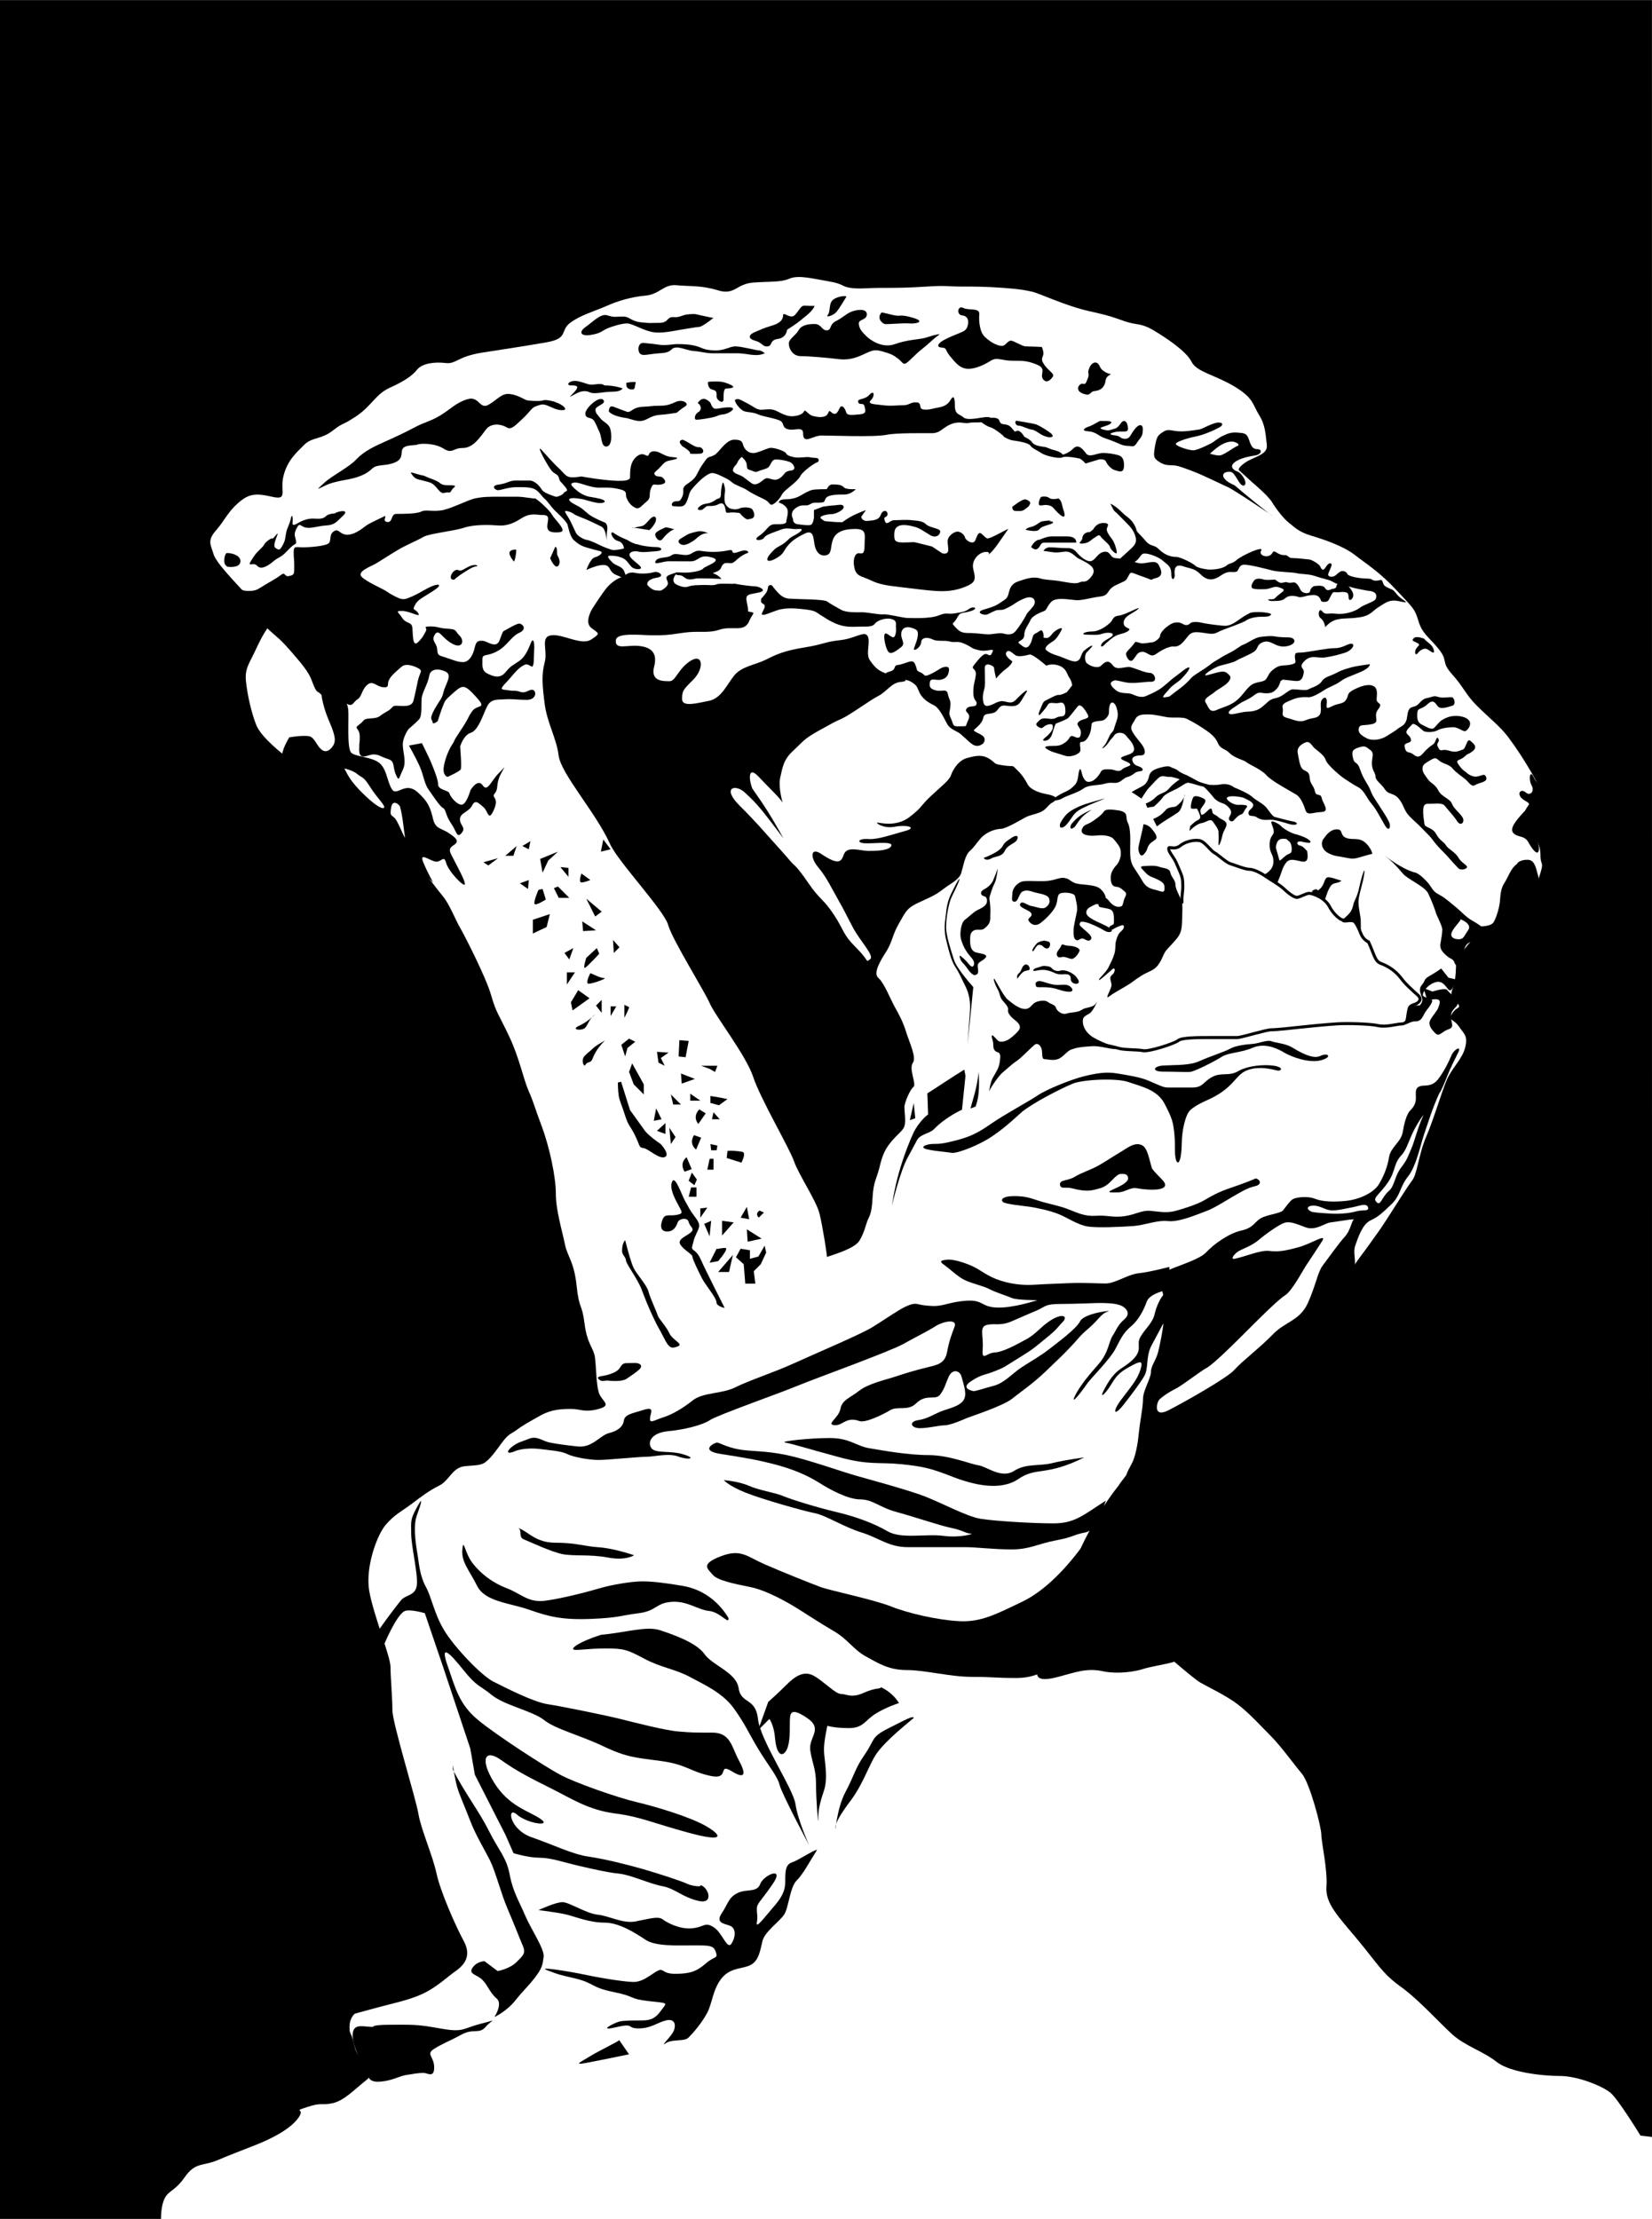 <?xml version="1.0"?>
<svg xmlns:rdf="http://www.w3.org/1999/02/22-rdf-syntax-ns#" xmlns="http://www.w3.org/2000/svg" xmlns:cc="http://web.resource.org/cc/" xmlns:dc="http://purl.org/dc/elements/1.1/" xmlns:svg="http://www.w3.org/2000/svg" id="svg7497" viewBox="0 0 273.53 367.28" version="1.1">
  <g id="layer1">
    <path id="rect7331" d="m0 0v367.28h26.656c0.004-0.888 0.076-1.848 0.344-2.719 0.651-2.114 1.713-1.518 3.562-4.156 1.831-2.612 2.994-1.788 5.531-2.875 2.135-0.915 4.196-1.672 6.344-2.531 2.148-0.859 5.34-2.348 6.844-4.281 1.504-1.933-1.046-1.078 1.531-1.938 2.578-0.859 2.348-0.227 4.281-0.656 1.933-0.43 3.661-2.34 5.594-3.844s-1.356-2.833-2-5.625c-0.644-2.792-0.812-1.684-0.812-3.188s0.875-2.156 0.875-2.156 3.86-1.074 6.438-1.719c2.578-0.644 4.5-1.27 6.219-2.344s2.59-1.957 4.094-3.031c1.504-1.074 2.57-2.575 1.281-4.938s-3.856-8.149-4.5-11.156c-0.644-3.007-2.57-7.297-3-9.875s-4.312-15.04-4.312-17.188-0.312-5.438-0.312-7.156c0-1.718-2.887-8.759-3.531-12.625-0.644-3.866 1.278-9.219 2.781-10.938 1.504-1.718 2.563-2.149 4.281-3.438 1.718-1.289 2.813-2.141 4.531-3 1.718-0.859 2.133-3.004 4.281-3.219 2.148-0.215 2.801-0.02 3.875-1.094s1.703-2.145 2.562-3.219c0.859-1.074 1.297-1.074 2.156-1.719 0.859-0.644 1.942-1.27 3.875-2.344s3.653-1.094 5.156-1.094c1.504 0 2.137 0.644 4.5 0s0.43-1.278 0-2.781c-0.43-1.504-0.41-4.309-0.625-5.812-0.215-1.504-1.289-2.126-1.719-5.562s-0.883-2.169-1.312-6.25-1.508-4.727-1.938-6.875-1.5-5.583-1.5-8.375c0-2.792-1.055-7.72-2.344-11.156-1.289-3.437-1.297-3.879-2.156-5.812-0.859-1.933-1.5-5.38-3.219-9.031s-2.141-3.837-3-6.844c-0.859-3.007-4.512-10.114-5.156-11.188-0.644-1.074-1.738-3.868-2.812-5.156-1.074-1.289-2.989-3.871-4.062-5.375s-5.364-4.445-6.438-4.875-3.129-3.219-5.062-4.938-5.485-3.664-6.344-4.094c-0.859-0.43-4.188-3.938-4.188-3.938s-3.953-2.977-4.812-5.125c-0.859-2.148-1.504-5.165-1.719-7.312s0.645-3.012 1.719-5.375 1.906-3.438 1.906-3.438-2.032-3.754-3.75-5.688-4.82-5.028-5.25-6.531c-0.43-1.504-1.097-2.157 0.406-3.875s1.938-3.028 3.656-4.531c1.718-1.504 2.801-1.707 5.594-1.062 2.792 0.644 1.293-0.86 1.938-3.438 0.644-2.578 2.149-3.868 3.438-5.156 1.289-1.289 2.786-0.84 4.719-2.344s1.297-0.657 3.875-2.375 3.2-3.645 5.562-4.719 3.672-1.926 4.531-3c0.859-1.074 3-1.309 4.719-1.094 1.718 0.215 1.95-1.074 6.031-1.719 4.081-0.644 7.067-1.074 10.719-1.719 3.651-0.644 2.157-1.93 3.875-3.219s4.067-1.922 6-2.781c1.933-0.859 4.106-1.504 6.469-1.719s3.008-1.934 5.156-1.719c2.148 0.215 4.051-0.015 6.844 0.844 2.792 0.859 3.02-1.067 5.812-1.281 2.792-0.215 4.528-0.012 6.031-0.656 1.504-0.644 3.86 0.008 6.438 0.438 2.578 0.43 2.153 0.879 3.656 1.094 1.504 0.215 2.793 0 5.156 0 2.363 0 4.278-0.004 7.5-0.219 3.222-0.215 3.45 0 5.812 0 2.363 0 3.868 0.004 6.875 0.219 3.007 0.215 3.645 0.41 4.719 0.625s5.571 2.36 9.438 3.219c3.866 0.859 4.098 1.074 6.031 1.719 1.933 0.644 2.571 0.211 4.719 1.5s5.36 3.438 6.219 5.156c0.859 1.718 3.872 2.161 7.094 4.094 3.222 1.933 3.02 3 4.094 4.719s1.066 3.219 1.281 4.938c0.215 1.718-2.153 1.926-3.656 3-1.504 1.074-0.844 1.312-0.844 1.312l2.125 1.938s2.574 2.145 3.219 3.219c0.644 1.074 1.953 2.793 2.812 3.438 0.859 0.644 1.508 1.481 3.656 2.125 2.148 0.644 5.348 1.715 7.281 3.219 1.933 1.504 4.083 2.805 6.875 5.812s3.012 3.008 3.656 5.156c0.644 2.148 1.934 2.786 3.438 4.719s0.223 1.946 2.156 4.094c1.933 2.148 2.129 3.223 4.062 5.156 1.933 1.933 3.868 3.438 5.156 5.156 1.289 1.718 2.594 3.649 4.312 6.656s0.844 4.062 0.844 4.062-0.629 2.161-0.844 4.094 1.062 2.571 1.062 4.719 0.771 0.707-0.312 3.969c-1.142 3.437-1.84 4.032-3.344 5.75s-2.336 2.539-3.625 2.969c-1.289 0.43-3.016 0.637-3.875 1.281-0.859 0.644-2.812 3.656-2.812 3.656s0.023 2.774-0.406 4.062c-0.43 1.289-0.668 1.305 0.406 2.594s0.234 0.649-0.625 1.938c-0.859 1.289 0.203 0.867 1.062 2.156 0.859 1.289 1.523 1.473 1.094 3.406-0.43 1.933-2.172 3.442-3.031 5.375-0.859 1.933-2.149 6.462-3.438 9.469s-1.485 6.207-2.344 7.281c-0.859 1.074-4.301 6.684-5.375 8.188s-2.086 2.938-3.375 4.656c-1.289 1.718-2.594 4.327-6.406 8.531-1.881 2.074-5.485 5.637-8.062 8-2.578 2.363-6.223 4.992-8.156 6.281-1.933 1.289-10.489 3.664-11.562 4.094-1.074 0.43-1.536 4.926-3.469 7.719s-1.68 2.012-2.969 4.375-2.152 5.962-1.938 8.969c0.215 3.007 1.09 6.008 2.594 8.156 1.504 2.148 4.176 6.668 5.25 7.312 1.074 0.644 6.934 5.985 8.438 6.844 1.504 0.859 4.317 2.153 6.25 3.656 1.933 1.504 3.657 3.438 5.375 5.156 1.718 1.718 3.868 4.746 5.156 6.25 1.289 1.504 3.219 8.805 3.219 10.094 0 1.289 1.059 5.801 0.844 8.594-0.215 2.792 1.934 4.915 5.156 8.781s4.087 5.602 7.094 7.75c3.007 2.148 6.446 6.004 8.594 7.938s5.165 2.813 7.312 4.531c2.148 1.718 7.493 2.344 10.5 2.344s7.086 1.707 8.375 2.781c1.289 1.074 4.969 7.094 4.969 7.094l1.906 0.219-0.01-353.7h-273.53z"/>
    <path id="path19726" fill-rule="evenodd" d="m183.88 134c-0.467-0.018-0.913 0.041-1.094 0.312-0.362 0.543-0.832 0.884-1.781 1.562-0.95 0.678-1.419 0.509-1.781 1.188-0.362 0.678 0.068 1.021 0.656 1.156 0.588 0.136 0.971 0.153 1.875 0.062 0.918-0.092 2.207 0.057 2.656 0.625 0.491 0.62 1.014 1.146 1.125 1.812 0.106 0.639 0.037 0.957-0.094 1.406-0.104 0.359-0.312 0.857-0.719 1.219-0.571 0.702-0.85 1.269-0.812 2.118 0.037 0.848 0.318 1.275 0.906 1.32s0.864 0.329 1.406 0.781c0.543 0.452-0.007 0.811-0.188 1.625-0.181 0.814-0.253 0.861-0.75 0.906s-1.114-0.245-1.656-0.969c-0.192-0.256-0.355-0.383-0.531-0.469-0.065-0.454-0.32-0.989-0.875-1.5-0.952-0.877-3.433-0.599-4.344-1.031-0.911-0.432-0.719-0.581-1.531-0.781-0.812-0.201-1.448 0.313-2.906 0.469s-3.601-0.158-4.375 0.156c-0.774 0.314-1.422 1.138-1.438 1.875-0.016 0.737-0.277 1.418 0.375 1.406s0.66-1.402 1.375-1.719c0.715-0.317 1.366 0.029 2.094 0.219 0.727 0.189 1.956 0.321 2.219 0.938 0.263 0.617-0.031 1.185-0.594 1.531-0.562 0.346-1.614-0.15-2.312-0.25s-1.557-0.999-1.875-0.344c-0.318 0.655 1.73 1.02 1.875 1.625 0.145 0.604-0.733 0.681-0.469 1.156 0.265 0.475 1.037 1.074 1.969 0.375 0.932-0.699 2.213-2.006 2.562-2.938 0.349-0.932 0.136-1.736 0.719-1.969 0.582-0.233 2.321-0.114 2.438 0.469 0.116 0.582 0.453 1.708 0.312 2.5-0.14 0.792-0.546 2.355-0.562 3.094-0.016 0.739-0.009 1.378 0.375 1.625 0.384 0.247 0.6-0.188 1.031-0.219 0.431-0.031 1.074 0.75 1.5 0.094 0.426-0.657-1.998-2.012-1.906-2.438 0.091-0.426 0.185-0.543 1.031-0.344 0.846 0.2 2.385 0.954 3.125 1.406 0.63 0.385 1.344 0.221 1.156-0.156 0.104-0.01 0.211-0.061 0.344-0.156 0.303-0.217 1.027-0.503 1.344-0.594 0.462-0.132 0.486 0.5-0.125 1-0.497 0.407-0.663 0.961-0.844 1.594-0.181 0.633-0.01 1.252-0.281 2.156-0.271 0.904-0.571 1.367-0.906 2.094-0.271 0.588-0.757 1.11-1.344 1.75-0.497 0.543-0.383 0.668 0.25 0.125 0.571-0.49 1.037-0.864 1.625-1.406 0.588-0.543 0.588 0.454 0 0.906s-0.094 1.054-0.094 1.688c0 0.633-1.206 2.494-0.438 1.906 0.769-0.588 1.776-1.103 2.906-1.781 1.131-0.678 1.216-0.887 2.438-1.656 1.221-0.769 2.026-0.814 2.75-1.719 0.724-0.904 0.909-1.912 1.406-2.5 0.497-0.588 0.842-0.894 1.656-1.844 0.814-0.95 0.924-1.675 0.969-3.031s0.076-2.12 0.031-2.844c-0.045-0.724-1.125-2.266-1.125-3.125 0-0.859-0.708-1.262-0.844-2.031-0.136-0.769-1.151-0.697-1.875-0.969-0.724-0.271-2.023-0.139-2.656-0.094-0.633 0.045-0.272 0.339 0.406 1.062s1.036 0.659 2.031 1.156c0.995 0.497 1.17 0.794 1.125 1.562s-0.568 0.351-1.562 0.125c-0.995-0.226-1.582-0.55-2.125-1.5-0.543-0.95-0.773-1.224-1.406-2.219-0.633-0.995-0.594-1.98-0.594-3.156s0.14-3.221-0.406-4.25c-0.292-0.55-0.104-1.215-0.406-1.531-0.312-0.326-0.854-0.461-1.281-0.5-0.213-0.02-0.69-0.107-1.156-0.125zm-2.406 15.656c0.128-0.025 0.274-0.009 0.406 0-0.005 0.226 0.049 0.412 0.219 0.469 0.407 0.136 0.745 0.132 1.469 0.312 0.724 0.181 0.875 0.679 0.875 1.719s0.024 0.742-0.562 1.094c-0.136 0.081-0.215 0.199-0.219 0.312-0.703-0.469-1.958-0.934-2.625-1.312-0.733-0.416-1.309-0.83-1.156-1.406 0.153-0.576 0.793-0.799 1.375-1.094 0.073-0.037 0.142-0.079 0.219-0.094z"/>
    <path id="path6186" d="m171.56 163.27c0.143 0.353 1.642-0.163 3.647 0.508 2.005 0.671 2.805 0.394 2.123-0.359-0.683-0.753-1.758-0.231-2.93-0.448-1.172-0.218-1.893-0.655-2.451-0.568-0.559 0.087-0.532 0.514-0.389 0.867z"/>
    <path id="path6960" d="m178.77 157.32s-0.249 0.827-1.016 1.315c-0.368 0.234-0.82-0.093-1.473-0.231-0.513-0.109-0.946 0.312-1.218-0.158-0.37-0.641 0.448-1.136 0.628-1.674 0.167-0.502 0.389-0.06 1.226-0.03 0.728 0.026 1.734 0.239 1.853 0.777z"/>
    <path id="path6962" d="m168.45 162.01s0.628-0.987 1.136-1.226c0.508-0.239 0.957-0.06 0.897-0.508-0.06-0.448-0.508-0.837-0.927-0.508s-0.389 0.957-0.867 1.345c-0.478 0.389-0.209 0.897-0.239 0.897z"/>
    <path id="path6964" d="m173.21 160.58c1.076 0.191 1.315 0.538 2.003 0.658 0.7 0.122 1.525-0.149 1.883 0.209 0.359 0.359 0.03 0.688 0.359 1.076 0.329 0.389 1.016 0.419 1.136 0.12 0.12-0.299-0.149-0.598-0.359-0.897-0.209-0.299-0.538-0.538-1.046-0.807-0.508-0.269-1.136-0.419-1.644-0.269-0.508 0.149-1.046-0.03-1.345-0.359-0.299-0.329-0.538-0.359-1.106-0.419-0.568-0.06-0.717 0.12-1.196 0.239-0.478 0.12-0.781 0.242-0.807 0.508-0.026 0.266 1.047-0.25 2.123-0.06z"/>
    <path id="path6966" d="m173.87 156.27c-0 0.42-0.269 0.867-0.747 0.688s-0.419-0.538-1.016-0.568c-0.598-0.03-0.892 1.215-1.136 1.046-0.244-0.168 0.568-1.166 0.777-1.345 0.209-0.179 0.953-0.452 1.345-0.359 0.392 0.093 0.777 0.12 0.777 0.538z"/>
    <path id="path6968" d="m163 153.67c-0.508 0.466-1.228 0-1.82 0.381-0.593 0.381-0.55 0.974-0.55 1.693 0 0.72 0.085 1.736 1.143 1.947 1.058 0.212 1.82 0.339 1.397 0.847-0.423 0.508-1.185 0.677-1.27 1.143-0.085 0.466 0.254 1.312-0.127 1.566s-0.55 0.212-0.974-0.169c-0.423-0.381-0.804-1.101-1.27-1.566-0.466-0.466-0.593-0.847-0.635-1.185-0.042-0.339 0.381 0.085 0.889 0.55 0.508 0.466 0.974 1.27 1.27 1.101 0.296-0.169 0.381-0.762-0.127-1.355-0.508-0.593-0.593-0.677-0.974-1.27-0.381-0.593-0.974-1.82-0.931-2.794 0.042-0.974 0.254-1.947 0.762-2.328 0.508-0.381 1.143-0.974 1.651-1.355 0.508-0.381 2.032-0.762 1.99-1.778s-0.677-0.55-0.931-1.058c-0.254-0.508 0.339-0.762 0.762-1.016 0.423-0.254 0.974-0.762 1.185-1.312 0.212-0.55 0.466-1.101 0.677-1.736 0.212-0.635-0.085 1.143-0.254 1.736-0.169 0.593-0.423 0.847-0.677 1.693-0.254 0.847-0.423 1.058-0.339 1.566 0.085 0.508 0.181 1.593 0.127 2.328-0.054 0.735 0.234 1.456-0.974 2.371z"/>
    <path id="path6970" d="m164.6 162c0.144 0 1.491 2.837 2.26 3.462 0.769 0.625 1.756 1.442 2.693 1.539 0.937 0.096 1.154-0.577 1.683-0.962 0.529-0.385 1.779-0.577 2.26-0.192 0.481 0.385 1.202 0.433 1.346 0.962 0.144 0.529 1.01 1.202 1.731 0.962 0.721-0.24 1.875-0.144 2.548-0.625 0.673-0.481 1.923-0.288 2.356-1.106 0.433-0.817-0.385 1.298-1.106 1.731-0.721 0.433-1.214 0.503-1.058 1.635 0.072 0.523 0.447 1.559 1.724 2.32 1.784 1.063 4.551 1.819 3.845 1.911-0.882 0.114-2.689-0.56-4.077-0.467-1.925 0.129-2.436 0.206-3.463 0.563-0.633 0.22-1.294 1.208-2.063 1.531-0.87 0.366-1.838 0.056-2.313 0.056-0.552 0-0.324-0.959-0.492-1.644-0.169-0.686-0.733-1.097-1.143-0.76-0.817 0.673-2.356 2.308-2.981 2.693-0.625 0.385-1.827 1.491-2.404 1.971-0.577 0.481-1.971 2.5-2.116 2.981-0.144 0.481 0.144-1.491 0.577-2.212 0.433-0.721 1.01-1.635 1.106-2.452 0.096-0.817 0.288-1.539-0.337-1.731-0.625-0.192-0.721-0.673-0.721-1.298 0-0.625-0.289-1.058-0.24-1.394 0.048-0.337 0.481 0.24 0.962 0.721s1.442 0.096 1.827-0.144c0.385-0.24 1.085-0.811 1.587-1.394 0.661-0.769-0-1.394-0.625-1.875-0.625-0.481-1.154-1.106-1.058-1.587 0.096-0.481-0.288-0.865-0.866-1.539-0.577-0.673-0.388-1.055-0.866-1.923-0.529-0.962-0.721-1.731-0.577-1.731z"/>
    <path id="path6972" d="m162.05 177.43c0.116 2.589 0.067 4.12-0.515 5.732l-0.837 0.322c0.402-1.697 0.978-2.911 1.353-6.054z"/>
    <path id="path6974" d="m159.86 178.08-0.58 5.603s-2.678 1.187-4.637 3.22c-0.722 0.749-2.254 0.773-2.834 1.868-0.178 0.336-0.793 1.526-1.488 2.767-1.305 2.334-2.634 7.988-2.634 7.988s0.372-2.678 1.157-5.438c0.816-2.871 1.893-5.507 2.385-6.541 0.492-1.034 1.052-1.687 1.481-2.19 0.429-0.502 0.966-0.902 0.966-0.902l-0.129-3.478c1.721-1.068 3.929-2.598 6.118-3.929l0.193 1.03z"/>
    <path id="path6976" d="m151.29 182.58 0.258 2.512-0.902 0.322 0.644-2.834z"/>
    <path id="path6978" d="m153.55 190.25c1.493 0.328 2.834 0.386 4.122 0.58 0.58 0.087 3.321-0.809 5.591-2.115 2.769-1.593 5.239-4.091 6.001-4.712 1.739-1.417 6.312-3.8 8.373-4.637 1.688-0.686 7.213-0.966 9.21-0.258s4.766 1.224 5.99 3.607c1.224 2.383 1.417 2.963 1.61 5.024 0.193 2.061-0.013 2.807 0.193 3.929 0.255 1.382 0.973 1.022 1.028-2.482 0.032-2.067 0.607-4.784 1.484-5.505 1.803-1.481 3.349-1.546 5.474-3.156 2.125-1.61 2.319-2.898 4.186-3.478 1.868-0.58 3.736-0.064 4.573 0.129 0.837 0.193 1.224-0.515-0.451-0.773-1.675-0.258-4.38 0-5.925 0.902s-2.769 0.129-4.315 0.966-1.481 1.739-3.285 1.739h-4.122c-0.644 0-1.546-0.451-3.027-1.095-1.481-0.644-3.349-0.902-5.217-1.224-1.868-0.322-3.413-0.064-5.539 0.451-2.125 0.515-6.247 2.19-7.664 3.156-1.417 0.966-5.577 3.202-7.729 4.702-2.125 1.481-3.413 2.125-5.603 2.705-2.19 0.58-2.834 0.644-3.993 0.644s-2.459 0.574-0.966 0.902z"/>
    <path id="path6980" d="m213.83 173.31c0.998 0.58 3.413 2.125 4.766 1.481 1.353-0.644 2.061 0.193 0.129 0.708-1.932 0.515-4.83-0.515-6.118-1.288-1.288-0.773-3.285-1.61-5.217-0.773-1.932 0.837-3.993 0.773-5.088 1.481s-4.53 2.472-5.281 2.512c-0.751 0.04-2.568-0.043-4.45-0.047-1.943-0.004-1.635-0.925 0.107-1.019 2.078-0.112 4.309 0.016 5.953-0.738 1.644-0.754 4.186-1.546 5.088-2.061 0.902-0.515 2.705-0.708 3.671-0.773 0.966-0.064 2.447-0.708 3.091-0.451 0.644 0.258 2.351 0.386 3.349 0.966z"/>
    <path id="path6982" d="m160.2 172.94 0.954-9.561s-2.71-2.978-3.186-4.468c-0.477-1.489-1.311-4.024-1.311-5.335 0-2.09 0.507-4.138 0.805-4.853 0.298-0.715 0.774-1.549 1.192-2.562 0.512-1.243 0.03-0.686-0.804 1.042-0.475 0.985-1.018 1.8-1.221 4.051-0.107 1.181-0.478 2.405 0.09 4.587 0.309 1.188 0.714 3.097 1.429 4.169 0.715 1.072 1.099 2.057 1.759 3.365 0.603 1.193 0.803 2.71 0.684 4.08l-0.39 5.484z"/>
    <path id="path6984" d="m166.38 140.82c-0.492 1.04-1.575 0.887-2.177 1.235-1.027 0.592-1.325-0.057-1.325-0.057s2.603-0.893 3.162-1.994c0.347-0.684 0.975-0.988 1.508-1.361 0.52-0.364 1.177-0.457 0.886 0.282-0.283 0.72-1.548 0.826-2.054 1.894z"/>
    <path id="path6986" d="m175.79 135.88c-0.746 1.198 0.045 1.47 0.837 0.543 0.791-0.927 1.063-1.741 1.967-2.306 0.904-0.565 2.037-1.02 4.364-1.967-1.879 0.59-3.398 0.903-4.658 1.538-1.259 0.634-1.764 0.995-2.51 2.193z"/>
    <path id="path6988" d="m177.44 136.38c-0.515 0.827 0.031 1.014 0.577 0.375 0.917-1.376 1.344-1.889 2.742-2.724-1.555 0.691-2.213 1.076-3.319 2.349z"/>
    <path id="path6993" d="m175.79 135.88c-0.746 1.198 0.045 1.47 0.837 0.543 0.791-0.927 1.063-1.741 1.967-2.306 0.904-0.565 2.037-1.02 4.364-1.967-1.879 0.59-3.398 0.903-4.658 1.538-1.259 0.634-1.764 0.995-2.51 2.193z"/>
    <path id="path6995" d="m177.44 136.38c-0.515 0.827 0.031 1.014 0.577 0.375 0.917-1.376 1.344-1.889 2.742-2.724-1.555 0.691-2.213 1.076-3.319 2.349z"/>
    <path id="path6997" d="m190.72 193.36c0.843 1.31 2.635 2.338 2.105 3.056-0.562 0.761-3.379 0.493-4.55 0.272-1.171-0.221-1.911 0.656-3.192 0.679-1.281 0.023-1.971 0.045-0.815-0.475s2.512-1.158 2.513-1.834c0.001-0.676-0.494-0.792-1.222-0.747-0.729 0.045-1.556 1.328-2.309 1.834-0.753 0.506-1.024 0.523-2.173 0.815s-2.556 0.001-3.599-0.272c-1.044-0.273-1.886 0.224-1.97-0.611-0.083-0.835 1.289-0.579 2.445-1.29 1.155-0.711 2.523-1.085 3.871-1.834 1.348-0.749 2.58-1.618 3.667-2.241 1.087-0.623 2.044-1.505 3.192-1.29 1.205 0.225 1.392 1.625 2.037 3.939z"/>
    <path id="path6999" d="m207.9 195.06c0.747 0.136 1.155 1.019-0.136 1.29-1.29 0.272-2.723 1.197-3.599 1.698-0.951 0.543-3.192 1.97-4.346 2.377-1.155 0.407-4.482 1.902-6.384 1.698-1.902-0.204-3.871 0.679-5.773 0.815-1.902 0.136-5.976 0.34-7.606 0.068-1.63-0.272-3.26-1.426-4.754-2.037-1.494-0.611-3.871-1.087-4.822-1.222-0.951-0.136-3.803-0.407-4.346-0.747-0.543-0.34-0.204-1.019 1.766-1.019 1.97 0 2.716 0.34 4.211 0.815s3.192 0.747 4.754 1.358c1.562 0.611 2.784 1.222 4.618 1.087 1.834-0.136 2.784 0.34 4.686 0.068 1.902-0.272 2.852-1.019 4.346-0.883s2.649 0.407 4.143 0 3.599-1.087 4.754-1.766c1.155-0.679 2.309-1.358 4.346-2.037 2.037-0.679 4.075-1.494 4.143-1.562v0z"/>
    <path id="path7001" d="m241.47 173.56c-0.273-0.002-0.883 0.501-1.156 1.156-0.437 1.049-1.132 2.47-2.094 3.781-0.993 1.354-2.019 1.131-2.719 1.219-1.327 0.166-1.062 1.126-1.062 2 0 0.874-0.325 1.482-0.938 2.094-0.612 0.612-1.004 2.128-1.25 3.594-0.277 1.647-1.979 2.467-2.25 4.094-0.262 1.574-0.782 2.982-1.656 4.469-0.874 1.486-3.295 2.589-5.531 2.812-1.749 0.175-3.751 0.181-5.062-0.344-1.311-0.525-3.225-0.256-3.75 0.094-0.525 0.35-1.125 1.288-1.562 1.812-0.437 0.525-2.638 0.701-3.688 1.312-1.049 0.612-1.208 1.594-3.219 2.031-2.011 0.437-4.476 2.17-5.875 3.656-1.247 1.325-6.126 2.613-7 3.312-0.726 0.581-0.327 2.546-0.062 3.719-0.59 0.695-1.176 2.057-1.406 3.094-0.35 1.574-1.588 2.445-2.375 3.844-0.787 1.399 0.623 2.108-1.562 4.031-1.44 1.267-2.458 1.227-4.031 3.938s-0.274 1.574 0.688 0c0.962-1.574 1.408-2.101 3.156-3.062 1.749-0.962 2.275-1.13 1.75 0.531-0.525 1.661-1.583 2.808-3.156 4.906-1.574 2.098-1.22 2.912 0.438 0.781 1.224-1.574 2.557-3.314 3.344-4.625 0.787-1.311 0.227-3.245 1.219-5.094 0.566-1.056 1.171-2.191 1.969-3.688-0.089 1.14-0.529 3.321-0.844 4.656-0.35 1.486-1.219 2.357-1.219 3.406 0 1.049-1.312 3.07-1.312 4.469s-0.513 3.758-0.688 5.594c-0.175 1.836-0.551 4.026-1.25 5.25s-1.218 2.437-0.344 1.562c0.874-0.874 1.407-2.176 1.844-3.312 0.437-1.137 1.851-5.337 2.812-5.25 0.962 0.087 4.54-1.232 7.25-2.281 2.71-1.049 4.358-2.101 6.719-3.5s5.077-3.745 7-5.406c1.923-1.661 4.47-3.945 6.219-5.781s4.282-7.438 5.156-8.312c0.874-0.874-0.087-2.514 0.438-4 0.525-1.486 1.22-3.513 2.531-4.125s1.833-1.139 3.406-2.625 1.382-2.876 2.781-4.625c1.399-1.749 2.107-5.408 2.719-7.156 0.612-1.749 1.395-4.389 2.531-6.75 0.087 0.087 0.875-1.738 1.312-2.875 0.437-1.137 1.138-2.526 1.75-3.75 0.23-0.459 0.195-0.655 0.031-0.656zm-5.781 11.031c-0.962 2.011-1.507 4.457-2.031 5.594-0.525 1.137-0.52 1.576-1.656 3.062-1.137 1.486-1.045 3.063-2.094 3.938-1.049 0.874-1.325 2.456-1.938 1.844s-0.149-0.863 0.812-2c0.962-1.137 1.563-1.945 2-3.344 0.437-1.399 0.613-1.744 1.312-2.531 0.699-0.787 1.044-1.914 1.656-3.312s1.763-3.163 1.938-3.25zm-9.844 14.844c0.304-0.002 0.558 0.08 0.656 0.375 0.262 0.787-0.807 0.369-2.031 0.719-1.224 0.35-3.057 0.431-4.281 0.344s-2.007-0.106-2.969-0.281c-1.224-0.525-0.612-1.119 0.438-1.031 1.049 0.087 1.757 0.694 2.719 0.781 0.962 0.087 2.695-0.356 3.656-0.531 0.601-0.109 1.305-0.372 1.812-0.375zm-1.75 2.406c0.059 0.008 0.075 0.03 0.031 0.062-0.35 0.262-0.507 1.763-1.469 2.812-0.962 1.049-2.901 3.763-3.688 4.812-0.787 1.049-1.126 3.302-2.438 6.188-1.311 2.885-3.77 3.058-5.781 5.156-2.011 2.098-5.238 4.564-6.375 5.875s-8.133 5.257-10.844 6.656c-2.71 1.399-2-1.313-1.562-1.75 0.437-0.437 1.401-1.138 2.625-1.75s4.082-2.888 5.219-3.5 4.645-4.114 6.656-6.125c2.011-2.011 5.176-5.176 6.312-5.875 1.137-0.699 2.863-4.013 3.562-5.062 0.699-1.049 1.569-2.357 2.531-3.844 0.962-1.486-1.664 0.357-3.938 0.969-2.273 0.612-3.295 0.769-4.781 0.594-1.486-0.175-4.033 0.963-5.781 1.312-0.699 0.087-0.006-0.875 0.781-1.312 0.787-0.437 2.113-0.851 3.25-1.812 1.137-0.962 3.226-2.463 4.188-2.812 0.962-0.35 1.933 0.107 3.594 0.719 1.661 0.612 3.22-0.725 4.094-0.812 0.765-0.076 3.399-0.557 3.812-0.5z"/>
    <path id="path7016" d="m138.22 235.9c-1.572-0.097 0.667-1.196 0.929-2.682 0.262-1.486 1.522-1.783 3.096-3.007s4.468-1.836 6.041-2.361c1.574-0.525 2.975-0.967 5.376-1.556 1.424-0.35 2.769-0.559 3.129-2.413 0.4-2.061 0.733-2.877 1.258-4.275 0.525-1.399-1.932-0.873-3.156-0.086-1.224 0.787-2.979 1.634-5.34 2.946s-14.775 5.77-17.486 6.907c-2.71 1.137-13.377 4.896-14.513 5.683-1.137 0.787-4.109 1.574-6.907 1.836-2.798 0.262-3.497 1.836-2.798 2.798 0.699 0.962 3.06 0.35 5.333 1.049 2.273 0.699 0.787 0.962-0.874 0.35-1.661-0.612-3.917 0.035-5.228 0.035s-6.4 0.533-7.973 0.533-4.162-0.463-5.211-0.988-3.095-0.629-4.319-0.804c-1.224-0.175-3.156-0.158-4.38 0.367s-1.442 0.079-0.48-0.708c0.962-0.787 1.581-0.856 2.893-1.381 1.311-0.525 2.176 0.385 3.4 0.629 1.475 0.294 3.207 0.501 4.688 0.655 2.353 0.245 3.71-1.868 5.126-2.214 1.432-0.349 2.331-1.052 2.472-2.08 0.148-1.076 1.634-1.223 3.094-1.712 2.114-0.708 1.321 0.376 1.234 1.337-0.087 0.962 0.752 0.297 2.151-0.14 1.399-0.437 3.147-1.399 4.896-2.798 1.749-1.399 4.809-1.049 7.082-2.186 2.273-1.137 6.557-2.535 9.617-3.934s11.182-4.851 13.018-5.987 3.156-2.056 4.468-2.843c1.311-0.787 2.273-1.137 2.885-1.049s0.787 0.262 2.623 0.35 2.885-0.699 5.683-0.874c2.798-0.175 2.361 1.049 5.071 1.137s6.645-1.224 6.645-1.224-3.41 0-4.197-0.35c-0.787-0.35-2.798-0.962-3.759-1.486-0.962-0.525-3.096-0.962-4.232-1.574-1.137-0.612-2.36-1.81-3.234-2.422-0.874-0.612-0.599-0.76 0.532-0.874 1.128-0.114 3.586 0.725 4.81 1.425 1.224 0.699 2.377 1.653 4.737 2.265s4.197 0.516 5.421 0.428 3.838-0.158 5.587-0.245 4.197 0.07 5.683 0.07 3.69-1.522 5.439-1.697c1.749-0.175 5.071-1.049 5.071-1.049l-0.087 3.759s-3.147 0.525-3.672 2.011c-0.525 1.486-1.399 3.06-2.535 4.022-1.137 0.962-1.574 1.661-2.535 3.585-0.962 1.923-4.079 4.944-4.728 5.868-1.945 2.77-2.78 3.456-1.994 1.937 0.786-1.519 2.048-3.073 3.782-5.042 1.733-1.97 1.733-3.782 2.364-4.727 0.63-0.945 0.788-1.733 1.97-2.757s0.158-2.048-0.867-2.364c-1.024-0.315-2.521-0.315-3.309-0.315-0.788 0-3.861 0.158-6.46 0.158s-2.442 0.473-3.939 1.103c-1.497 0.63-2.048 0.867-4.018 1.733s-2.836 0.315-4.176 0.63c-1.339 0.315-0.552 1.733-0.709 3.939s0.552 0.709 1.97 0.63 3.545-1.261 5.279-2.206c1.733-0.945 2.521-2.285 4.333-3.309 1.812-1.024 2.521-0.394 1.655 0.473-0.867 0.867-0.709 1.024-2.757 2.679s-1.891 1.655-4.57 3.309-2.127 1.418-3.861 2.127c-1.733 0.709-2.127 0.473-3.939 1.655s0 1.576 0.315 1.655c0.315 0.079 1.576-0.394 3.388-0.867 1.812-0.473 3.073-2.048 4.648-3.073 1.576-1.024 3.151-1.891 4.648-3.073s4.333-3.23 5.042-4.57c0.709-1.339 5.673-1.891 4.57-1.576-1.103 0.315-1.497 1.339-3.151 2.757-1.655 1.418-1.576 1.576-2.994 3.073s-2.285 2.285-4.255 4.176-3.861 3.151-5.436 4.412-7.248 3.073-7.564 3.23c-0.315 0.158-2.679 1.182-3.624 1.182-0.945 0-2.6 0.473-4.097 0.473s-1.891-1.103-0.236-1.339c1.655-0.236 2.836-1.182 4.333-1.655 1.497-0.473 2.757-0.867 3.23-1.812 0.473-0.945-0.079-2.364-0.394-3.624-0.315-1.261-1.576-1.339-2.127-0.158-0.552 1.182-0.63 1.891-1.418 2.994-0.788 1.103-2.296-0.206-4.018 1.497-1.331 1.317-3.073 0.394-4.255 1.103s-4.112 2.172-5.121 1.812c-2.206-0.788-2.74 0.768-4.077 0.686z"/>
    <path id="path7019" d="m100.7 228.52c0.591 0.079 2.381 0.192 3.073-0.315 0.545-0.4 1.339-0.867 2.048-1.497 0.709-0.63 0.236-1.182-1.024-1.103s-1.576-0.158-2.048 0.63c-0.473 0.788-1.024 0.945-1.891 1.261-0.867 0.315-2.285 0.236-1.733 0.788 0.551 0.552 0.985 0.158 1.576 0.236z"/>
    <path id="path7021" d="m119.99 216.5s-3.141-6.177-3.978-8.061-1.675-1.256-1.361-2.303c0.314-1.047 0.105-0.733 0.628-1.884s0.838-1.466-0.209-2.827c-1.047-1.361-0.942-1.466-1.57-2.513-0.628-1.047-1.675-4.397-2.198-3.35-0.523 1.047 0.419 2.827 1.047 3.978 0.628 1.152 0.838 1.361-0.419 1.57-1.256 0.209-1.884-0.314-2.303 0.942-0.419 1.256 0 1.884 1.047 1.78 1.047-0.105 1.361-1.047 1.57-1.57 0.209-0.523 1.57-0.838 1.78 0 0.209 0.838 1.047 1.047 0.419 1.675-0.628 0.628-2.408 1.152-1.78 2.094 0.628 0.942 1.989 1.57 1.989 1.989 0 0.419 1.047 2.513 1.57 3.559 0.523 1.047 2.408 3.245 2.408 3.978 0 0.733 1.466 0.942 1.361 0.942z"/>
    <path id="path7023" d="m125.75 200.38c-0.838 0.628-0.105 1.152-0.105 1.152l0.838-0.838-0.733-0.314z"/>
    <path id="path7025" d="m115.78 183.63c-1.224 1.313-0.153 2.408-0.153 2.408l1.224-1.751-1.071-0.657z"/>
    <path id="path7027" d="m114.91 187.89c-0.924 1.539 0.351 2.387 0.351 2.387l0.833-1.967-1.184-0.42z"/>
    <path id="path7029" d="m113.34 193.94c-0.924-1.539 0.351-2.387 0.351-2.387l0.833 1.967-1.184 0.42z"/>
    <path id="path7031" d="m114.55 194.09-0.523 1.361 0.942 0.733 0.419-0.942-0.838-1.152z"/>
    <path id="path7033" d="m114.42 196.55-0.385 1.54h1.283v-1.54h-0.898z"/>
    <path id="path7035" d="m117.5 191.81-0.385 1.796h1.026v-1.796h-0.642z"/>
    <path id="path7037" d="m117.63 189.37 0.128 1.026h0.898l0.128-0.77-1.155-0.257z"/>
    <path id="path7039" d="m118.14 184.11-0.257 1.155h1.283l-1.026-1.155z"/>
    <path id="path7041" d="m117.63 181.41v1.155l1.411 0.385 1.411-1.026-1.283-0.257-1.54-0.257z"/>
    <path id="path7043" d="m118.78 176.41-0.385 1.026-0.898-0.513-1.411-0.513h2.695z"/>
    <path id="path7045" d="m114.03 172.3-0.513 2.695-1.155-0.128 0.128-2.695 1.54 0.128z"/>
    <path id="path7047" d="m110.7 174.23-1.283 0.898 0.642 1.283-1.026-0.513-0.257-1.796 1.925 0.128z"/>
    <path id="path7049" d="m105.18 172.43-1.283 1.026-0.385 1.411-0.642-1.925 1.283-1.026 1.026 0.513z"/>
    <path id="path7051" d="m104.67 176.02 1.925 3.465v1.668l-1.668-1.668-0.77-2.053 0.513-1.411z"/>
    <path id="path7055" d="m108.64 183.47 0.898 1.796-1.283 0.257 0.385-2.053z"/>
    <path id="path7057" d="m110.18 185.9v1.796l-1.411-0.513 1.411-1.283z"/>
    <path id="path7059" d="m111.85 188.21-0.77 1.155-0.257-2.695 1.026 1.54z"/>
    <path id="path7061" d="m112.75 177.69 0.128 1.668 2.181-0.77-2.31-0.898z"/>
    <path id="path7063" d="m111.08 181.16 0.385 1.668h1.283l-1.668-1.668z"/>
    <path id="path7065" d="m114.29 181.03v1.155h1.668l-1.668-1.155z"/>
    <path id="path7067" d="m120.45 190.52-0.128 1.155 2.438 0.77s0.898-1.668 0.128-1.796c-0.77-0.128-2.053-0.257-2.438-0.128z"/>
    <path id="path7069" d="m123.66 199.76 0.385 2.053-1.411-0.257 1.026-1.796z"/>
    <path id="path7071" d="m123.66 203.48 2.438 1.54-2.31 0.513-0.128-2.053z"/>
    <path id="path7073" d="m121.48 202.33-1.925 2.181v-2.438l1.925 0.257z"/>
    <path id="path7075" d="m117.75 202.07-0.257 2.566-0.898-2.053 1.155-0.513z"/>
    <path id="path7077" d="m117.11 199.89-1.155 1.668v-1.54l1.155-0.128z"/>
    <path id="path7079" d="m121.35 207.72-0.642 2.823h-1.796l2.438-2.823z"/>
    <path id="path7081" d="m118.65 206.69-1.155 2.31 1.411-0.257s1.925-2.181 1.155-2.181c-0.77 0-1.283 0.257-1.411 0.128z"/>
    <path id="path7083" d="m123.14 209.26 0.257 3.208h1.668l-0.257-2.053 1.155-1.155 0.898-1.925-0.257-1.155-1.026 1.796-1.411 0.385v-1.411l-1.54-0.257-0.77 1.411 1.283 1.155z"/>
    <path id="path7085" d="m103.51 205.28s0.898 3.593 1.411 4.619c0.513 1.026 2.181 2.823 2.438 3.849 0.257 1.026 1.411 3.464 1.54 3.978 0.128 0.513 1.411 1.796 1.925 2.951 0.513 1.155 2.438 1.796 1.411 2.181-1.026 0.385-1.411 0.385-2.31-1.411-0.898-1.796-0.898-1.54-1.796-3.465-0.898-1.925-1.283-2.951-1.925-4.619-0.642-1.668-2.566-4.234-2.566-4.748 0-0.513-0.642-0.898-0.642-1.54 0-0.642 0.128-1.411 0.513-1.796z"/>
    <path id="path7087" d="m173.84 90.594c-0.792 0-1.062 0.594-1.062 0.594s0.521 0.056 1.312 0.188c0.792 0.132 1.066 0.07 2.188-0.062 1.122-0.132 1.753 0.861 2.281 1.125 0.528 0.264 1.819 0.844 2.281 1.438 0.462 0.594 0.257 1.212-0.469 1.938-0.726 0.726-0.996 0.264-1.656 0.594-0.66 0.33-2.184-0.052-3.438-0.25-1.254-0.198-2.003-0.108-3.125-0.438-1.122-0.33-2.344 0.104-3.531 0.5-1.188 0.396-1.424 1.167-1.625 2.031-0.219 0.941-0.68 1.003-1.406 1.531-0.726 0.528-1.399 0.729-2.719 1.125-1.32 0.396-0.313 0.844 0.281 0.844 0.457 0 0.727-0.321 1.781-0.719 0.314-0.119 0.966-0.006 1.375-0.188 1.782-0.792 1.698-1.121 3.281-1.781 1.584-0.66 2.129 0.455 1.469 1.312-0.66 0.858-0.858 0.84-1.188 1.5-0.33 0.66-1.059 1.802-1.719 2.594-0.66 0.792-1.531 0.507-2.125 0.375-0.594-0.132-1.649 0.156-2.375 0.156-0.726 0-1.906-0.219-3.094-0.219-1.188 0-1.583-0.111-2.375-0.969-0.792-0.858-0.313-0.41 0.281-1.531s0.798-0.663 2.25-1.125c1.452-0.462 0.476-0.903-0.25-0.375-0.726 0.528-1.25 0.552-2.438 0.75s-1.173-0.25-2.625 0.344c-1.452 0.594-4.722 0.406-5.25 0.406-0.528 0-3.19-0.656-3.812-0.594-0.828 0.083-2.604-0.344-3.594-0.344-0.99 0-2.607 0.09-3.531-0.438-0.924-0.528-1.722-0.948-2.25-1.344-0.528-0.396-4.969-0.371-5.562-0.438-0.594-0.066-1.441 0.188-2.562-1s-0.944-1.382-1.406-1.25c-0.462 0.132-0.059 0.58-0.719 1.438-0.65 0.858-0.71 0.594-0.71 1.188 0 0.594 0.997 0.288 0.469 1.344-0.528 1.056-0.358 0.84-0.094 0.906 0.264 0.066 0.732-0.191 2.25-0.719 1.518-0.528 3.385-0.323 4.969-0.125 1.584 0.198 1.687 0.576 2.281 0.906 0.594 0.33 1.455 1.035 2.906 1.562 1.452 0.528 2.768 0.344 3.875 0.344s1.823 0.028 2.219-0.5c0.396-0.528 1.76-1.014 2.75-0.75 0.99 0.264 0.652 0.899 0.719 1.375 0.073 0.524-0.041 1.397-0.312 1.594-0.453 0.329-1.524-1.314-1.625-0.188-0.063 0.699 0.382 2.583 0.844 2.781 0.462 0.198 1.048-0.215 1.906-0.875 0.858-0.66-0.003-1.26 0.062-2.25 0.066-0.99 0.857-1.299 1.781-0.969 0.924 0.33 1.069 0.448 0.938 1.438-0.132 0.99-0.861 2.188-0.531 2.188 0.33 0 1.059-0.521 1.125-1.312s1.114-0.802 1.906-0.406c0.792 0.396 1.854 0.08 2.844 0.344 0.99 0.264 1.177-0.222 2.562 0.438 1.386 0.66 0.864 0.67 2.25 1 1.386 0.33 2.58-0.476 2.25 0.25-0.33 0.726-0.344 0.67-0.938 0.406-0.594-0.264-1.465 0.989-2.125 1.781-0.66 0.792 0.413 0.469 0.281 1.656-0.132 1.188-0.406 1.389-0.406 2.906s0.663 1.246 0.531 1.906c-0.132 0.66-1.194 0.121-1.656 0.781-0.462 0.66 0.875 0.621 0.281 1.875s-0.024 0.965-1.344 1.031c-1.32 0.066-1.038-0.194-1.5-1.25-0.462-1.056-0.257-0.781-0.125-1.969 0.132-1.188-0.208-1.135-0.406-2.125-0.198-0.99-0.979-0.33-1.969-0.594-0.99-0.264-1.132-0.583-1-1.375 0.132-0.792 1.052-0.208 1.844-0.406 0.792-0.198 1.181-0.576 1.312-1.5 0.132-0.924-0.858-0.601-1.188-0.469s-0.976 0.663-2.031 1.125c-1.056 0.462-0.677-0.014-1.469-0.344-0.792-0.33-0.514-0.33-0.844-1.188s-0.587-0.774-1.906-0.312c-1.32 0.462-1.33 0.055-1.594 0.781-0.231 0.635-1.175 0.518-1.406 0.875-1.518-0.526-1.949-1.224-2.625-2.125-0.812-1.083 0.135-3.115-0.406-4.062s-2.021 0.417-4.594 0.688-2.584 0.677-5.969 1.219c-3.385 0.542-4.719 1.219-6.344 2.031s-3.938 1.073-5.156 2.562-2.156 3.813-4.188 4.219-4.469 1.073-4.469-0.281 0.115-1.49 1.875-3.25 1.625-4.344-0.406-3.125-2.552 3.406-3.5 3.406-3.271 0.135-2.594-2.438-0.927-3.271-2.688-3.406c-1.933-0.149-3.818 0.685-3.656-0.938 0.135-1.354 4.198-0.812 6.094-0.812s2.292-0 5-0.406 4.063 0.146 6.094-0.531 4.063 0.521 4.875-1.375 1.5-1.198-1.344-1.875-4.75-0.156-6.781-0.156-3.511-1.615-5-2.562-2.323-0.011-3.406-1.094c-1.083-1.083-1.886-0.521-2.969-1.469-1.083-0.948-3.24 0.531-4.188 1.75s-2.312 3.375-2.312 3.375-1.344 2.177-0.125 3.125 1.625 0.823 0 1.906-4.729-0.958-6.625-0.688-0.552 2.438-1.094 4.469c-0.542 2.031-0.406 3.792 0 6.906s1.972 5.741 2.312 8.531c0.369 3.02 6.198 9.48 8.5 14.625 1.311 2.93 8.948 10.969 9.625 13.406 0.677 2.437 5.958 10.834 6.906 13 0.948 2.166 5.969 8.532 7.188 12.188 1.219 3.656 5.938 11.636 6.75 13.938 0.812 2.302 3.677 6.49 4.219 8.656s1.354 7.458 1.219 7.188c1.083-0.406 4.594-1.365 5.406-2.719s1.073-2.698 1.344-3.375 0.677-0.948 0.812-3.656 0.688-3.25 1.094-4.875c0.406-1.625 0.688-2.854 1.906-4.344s2.01-1.875 2.281-2.688 0-2.313 0-3.125 0.958-2.969 1.5-3.375c0.542-0.406-0.802-2.99-0.125-3.938 0.677-0.948-0.552-3.396-1.094-5.156-0.542-1.76-1.229-2.969-1.906-4.188s-1.74-3.938-2.688-4.75 0.396-2.948 1.344-4.438c0.948-1.489 0.974-2.675 2-4.469 1.298-2.271 1.344-2.698 3.781-3.781s2.761-1.375 3.844-2.188 2.418-1.411 2.75-2.5c0.373-1.225 0.625-2.979 1.438-3.656s1.406-1.823 2.219-2.5 1.936-1.116 2.938-1.156c0.883-0.035 3.184-1.444 4.062-1.906 0.719-0.378 1.552-0.469 2.5-0.875s1.225-1.22 2.031-1.625c0.173-0.087 0.28-0.181 0.375-0.281 0.394-0.048 0.828-0.135 1.156-0.344 0.726-0.462 2.642-0.965 3.5-1.625 0.858-0.66 2.441-0.483 3.562-0.812 1.122-0.33 1.556 0.023 2.219-0.219 0.662-0.242 0.969-0.774 1.562-0.906s0.987-0.516 1.344-0.75c0.357-0.234 1.458-0.097 1.062-0.625-0.396-0.528-1.167-0.267-1.562-1.125-0.396-0.858 0.583-1.062 1.375-1.062s0.743-0.837 0.281-1.562c-0.462-0.726-1.062-1.26-1.656-2.25-0.594-0.99-0.021-1.333 0.375-2.125 0.396-0.792 1.066-0.844 2.188-0.844s2.298 0.337 3.156 0.469c0.858 0.132 2.528-0.08 3.188 0.25 0.66 0.33 1.573 0.809 2.562 1.469 0.99 0.66 2.132 1.378 2.594 2.5 0.462 1.122 1.111 0.861 1.969 1.719 0.858 0.858 2.319 1.104 2.781 1.5 0.462 0.396 2.486 1.198 3.344 2.188 0.858 0.99 4.375 2.823 4.969 3.219 0.594 0.396 1.108 1.413 1.438 2.469 0.33 1.056 1.139 0.441 2.656 0.375 1.518-0.066 0.26-1.389 0.062-2.312-0.198-0.924-0.927-0.135-1.125-1.125-0.198-0.99-0.809-1.159-0.875-2.281s-0.726-0.944-1.188-1.406c-0.462-0.462-0.583-1.635-0.781-2.625-0.198-0.99 0.653-1.517 1.312-1.781 0.66-0.264 1.01 0.51 1.406 0.906 0.396 0.396 1.642 1.142 1.906 2 0.264 0.858 2.566 2.764 3.094 3.094 0.528 0.33 1.323 0.91 2.312 1.438 0.99 0.528 1.33 1.729 2.188 2.719 0.858 0.99 1.621 2.632 2.281 3.688 0.66 1.056 0.99 0.073 0.594-0.719-0.396-0.792-0.698-1.264-1.688-2.781-0.99-1.518-1.01-1.51-1.406-2.5-0.396-0.99-1.128-1.729-1.656-3.312-0.528-1.584-0.924-0.785-1.188-1.906-0.264-1.122-0.118-1.451 0.938-1.781 1.056-0.33 1.114-0.188 1.906 0.406 0.792 0.594 0.215 1.253 0.281 2.375s0.594 1.371 0.594 2.031c0 0.66 0.969 1.201 1.562 2.125 0.594 0.924 1.392 0.51 2.25 1.5 0.858 0.99 0.861 1.92 1.719 2.844 0.858 0.924 1.326 1.198 2.25 2.188 0.924 0.99 1.118 1.042 1.844 2.031 0.726 0.99 1.854 2.007 2.25 2.469s1.448 1.635 1.844 2.031c0.396 0.396 1.371 0.142 1.438-0.188s-0.976-0.736-1.438-1.594c-0.462-0.858-1.733-1.437-2.062-2.031-0.33-0.594-0.965-0.687-1.625-1.875-0.66-1.188-1.871-0.962-1.938-1.688s-0.254-1.385-0.188-2.375c0.066-0.99 0.458-0.938 1.25-0.938 0.792 0 1.917-0.184 2.312 0.344 0.396 0.528 1.469 1.639 2.062 2.562 0.594 0.924 1.302 0.132 0.906-0.594-0.396-0.726-1.451-1.455-1.781-2.312-0.33-0.858-1.722-1.132-2.25-2.188-0.528-1.056-1.257-1.184-1.719-1.844-0.462-0.66-0.906-1.121-0.906-1.781 0-0.66 0.385-0.844 1.375-1.438 0.99-0.594 0.996-0.083 1.656 0.312 0.66 0.396 1.441 0.465 1.969 1.125 0.528 0.66 1.66 1.382 2.188 1.844 0.528 0.462 0.937 1.271 1.531 0.875 0.594-0.396 2.108-0.458 1.844-1.25-0.264-0.792-0.673-0.288-1.531-0.156-0.858 0.132-1.642-0.517-1.906-0.781-0.264-0.264-0.271-0.007-1.062-1.062-0.792-1.056 0.083-0.712 0.875-1.438 0.792-0.726 0.323-0.149 1.312-0.875 0.99-0.726 0.181-1.323-0.281-1.719-0.462-0.396-0.58 0.285-0.844 0.812-0.264 0.528-0.135 0.514-1.125 0.844-0.99 0.33-1.653-0.188-2.312-0.188-0.66 0-0.729 0.323-1.125-0.469-0.396-0.792 0.392-0.781 0.062-1.375s-0.382 0.576-0.844 0.906c-0.462 0.33-0.857 0.538-1.781 1.594-0.924 1.056-1.403-0.056-2.062-0.188-0.66-0.132-0.774-0.337-0.906-1.062s1.194-0.399 1.062-1.125c-0.132-0.726-0.882-0.851-0.75-1.312 0.132-0.462 0.608-0.792 0.938-1.188 0.33-0.396 1.514 0.799 1.844 1.062 0.33 0.264 1.649 0.302 2.375-0.094 0.726-0.396 1.864-0.5 2.656-0.5 0.792 0 1.635 0.858 2.031 0.594 0.396-0.264 0.924-1 0.594-1.594-0.33-0.594-1.326-0.875-2.25-0.875-0.924 0-1.562 0.264-2.156 0.594-0.594 0.33-0.944 0.882-1.406 1.344-0.462 0.462-1.18-0.076-1.906-0.406-0.726-0.33-1.004-0.785-0.938-1.906s0.6-0.541 1.656-1.531c1.056-0.99 1.319-0.184 1.781 0.344 0.462 0.528 1.715 0.073 2.375-0.125 0.66-0.198 0.333-1.34-0.062-1.406s-1.587 0.201-2.312-0.062c-0.726-0.264-0.989 0.056-1.781 0.188-0.792 0.132-1.066 0.663-1.594 1.125-0.528 0.462-1.108 0.219-1.438 0.812-0.33 0.594-0.201 1.371-0.531 2.031-0.33 0.66-0.917 0.795-1.312 1.125-0.396 0.33-0.719 0.524-1.906 1.25s-2.594 0.674-3.188 0.344c-0.594-0.33-1.507-0.736-1.375-1.594 0.132-0.858 0.864-0.451 2.25-0.781s0.045-1.25 0.969-2.438c0.924-1.188-0.316-0.795-0.25-1.719 0.066-0.924 0.202-1.858-0.656-2.188-0.858-0.33-2.128 0.125-3.25 0.719-1.122 0.594-0.66 0.93-1.188 1.656-0.528 0.726-1.253 0.469-2.375 1.062s-0.781-0.021-0.781-0.812c0-0.792-0.448-0.844-0.844-0.25-0.396 0.594 0.118 1.778-0.344 2.438-0.462 0.66-1.128 0.413-2.25 0.875s-1.84-0.014-3.094-0.344c-1.254-0.33-0.583-0.864-0.781-1.656-0.198-0.792 0.705-0.979 1.562-1.375 0.858-0.396 1.93-0.472 2.656-0.406 0.726 0.066 2.055-0.788 2.781-1.25 0.726-0.462 1.771-0.781 2.562-1.375 0.792-0.594 1.566-0.805 3.281-1.531 1.716-0.726 1.594-1.312 1.594-1.312s-2.118 0.271-2.844 0.469c-0.726 0.198-1.566 0.375-2.688 0.969-1.122 0.594-1.91 0.614-2.438 1.406-0.528 0.792-1.792 1.049-2.188 1.312-0.396 0.264-1.837 0-2.562 0-0.726 0-1.593 1.174-2.781 1.438-1.188 0.264-1.062 0.416-2.25 1.406-1.188 0.99-2.17 0.774-3.094 0.906-0.924 0.132-2.236 0.615-2.5 0.219-0.264-0.396 1.253-1.198 1.781-1.594 0.528-0.396 1.451-0.649 2.375-1.375 0.924-0.726 1.042-0.344 2.031-0.344 0.99 0 1.257-0.257 1.719-0.719 0.462-0.462 0.656-1.312 0.656-1.312l0.281-0.156c-0.264-0.198 1.646 0.156 2.438 0.156 0.792 0 0.993-0.614 1.125-1.406 0.132-0.792-0.997-0.785 0.125-1.906s2.118-0.396 3.438-0.594c1.32-0.198 2.225-0.451 3.281-0.781s1.719-1.337 1.125-1.469c-0.594-0.132-1.462 0.719-2.781 0.719-1.32 0-3.937 0.556-5.125 0.688-1.188 0.132-1.531-0.139-1.531 0.719 0 0.858 0.465 1.049-0.656 1.312-1.122 0.264-1.729-0.07-2.719 0.656-0.99 0.726-0.913 1.059-1.375 1.719-0.462 0.66-1.701 0.333-2.625 1.125-0.924 0.792-1.382 1.771-2.438 2.562-1.056 0.792-2 0.941-3.188 1.469-1.188 0.528-1.319-0.59-1.781-1.25-0.462-0.66 0.875-1.191 1.469-1.719 0.594-0.528 1.719-0.993 2.312-1.719 0.594-0.726 0.313-1.007-0.281-1.469s-1.576-0.052-3.094 0.344c-1.518 0.396 0.979-1.267 1.969-1.531 0.99-0.264 2.191-0.514 2.719-0.844 0.528-0.33 2.114-0.941 2.906-1.469 0.792-0.528 0.371-1.229 1.625-1.625 1.254-0.396 2 1.049 3.781 0.719 1.782-0.33 1.566-1.469 0.312-1.469-1.254 0-2.042-0.121-2.438-0.188s-1.455-0.007-2.312 0.125c-0.858 0.132-2.094 1.052-2.688 1.25-0.594 0.198-1.055 0.746-2.375 1.406-1.32 0.66-1.264 0.722-2.188 1.25-0.924 0.528-0.718 0.597-2.5 1.719-1.782 1.122-1.531 1.125-2.125 1.719-0.594 0.594-0.837 0.791-2.156 1.781-1.32 0.99-0.67 0.646-1.594 0.844-0.924 0.198 0.062-0.649 0.656-1.375 0.594-0.726 1.305-0.993 2.031-1.719 0.726-0.726 1.583-1.844 1.188-1.844-0.396 0-1.295 0.84-2.219 1.5-0.924 0.66-1.92 1.722-2.844 2.25-0.924 0.528-0.916 0.476-1.906 0.938-0.99 0.462-1.774-0.018-2.5-0.281-0.726-0.264-1.795 0.073-2.719-0.719-0.924-0.792-0.983-1.267-0.125-1.531 0.344-0.106 1.608 0.364 2.562 0.406 1.425 0.064 2.687-0.227 3.438-0.188 1.254 0.066 0.667-1.469-0.125-1.469-0.792 0-2.071-0.637-3.188-0.938-0.817-0.22-2.233 0.61-2.906-0.25-0.545-0.696-1.002-1.033-1.969-0.031-0.66 0.684-2.37-0.114-2.562-0.625-0.179-0.476-0.163-1.238 0.188-1.594 1.778-1.733 0.471-1.055-0.562-0.156-0.594 0.858-0.371 1.295-1.031 1.625-0.66 0.33-2.1-0.514-3.156-0.844-1.056-0.33-1.507-0.542-1.969-0.938-0.462-0.396 0.371-1.042 1.031-1.438 0.66-0.396 1.073-1.149 1.469-1.875 0.396-0.726-0.878-0.125-1.406 0.469-0.528 0.594-0.656 0.878-1.25 0.812s-0.111 0.014-0.375-0.844c-0.264-0.858-0.59-0.17-1.25 0.094-0.66 0.264-0.406 1.08-1 1.938-0.594 0.858-1.191 0.115-1.719-0.281-0.528-0.396 0.844-0.385 0.844-1.375 0-0.99 0.67-1.646 1-2.438 0.33-0.792 1.722-1.333 2.25-1.531 0.528-0.198 0.465-0.778 1.257-1.569 0.792-0.792 3.089-0.312 4.079-0.246 0.99 0.066 2.459-0.414 4.042-0.612 1.584-0.198 0.906-1.124 2.621-1.916 1.716-0.792 1.538-0.611 2-1.469 0.462-0.858 0.326-0.601 2.438 0.125s0.774 0.549 2.094 0.219 0.931-1.33 0.469-2.188c-0.462-0.858-1.663-0.316-2.719-0.25s-1.781-0.618-2.969-0.75c-1.188-0.132-1.76 0.028-2.156-0.5-0.396-0.528-0.677-0.858-1.469-0.594-0.792 0.264-1.121 1.174-1.781 1.438-0.66 0.264-1.778-0.583-2.438-1.375-0.66-0.792-1.177-0.75-1.969-0.75-0.792 0-1.708-0.125-2.5-0.125zm-6.875 17.156c0.359-0.012 0.792 0.471 1.188 0.719 0.528 0.33 1.785 0.007 2.312-0.125 0.528-0.132 2.781 1.844 2.781 1.844s0.871-0.462 2.125 0c1.254 0.462 1.292 1.472 1.688 2 0.396 0.528 0.469 1.25 0.469 1.25l-0.875 1.125s-0.979 0.535-1.375 0.469c-0.396-0.066-1.663 0.708-2.125 0.906-0.462 0.198-0.507 0.538-0.969 1.594s0 0.781 0 0.781 0.983-1.062 1.312-1.656c0.33-0.594 1.118-0.115 1.844-0.312 0.726-0.198 1.062 0.187 1.062 1.375s-0.809 0.667-1.469 1.062c-0.66 0.396-1.309 0.125-1.969 0.125-0.66 0-0.854 0.323-1.25 0.719-0.396 0.396 0.198 0.743 0.594 0.875 0.396 0.132 0.455-0.396 1.312-0.594 0.858-0.198 0.722 0.389 0.656 0.719-0.066 0.33-0.594 0.976-1.188 1.438-0.594 0.462-0.399 0.597 0.062 0.531s0.927-0.521 1.125-1.312 0.531-1.5 0.531-1.5 1.799-0.674 2.062-0.938c0.264-0.264 1.101-1.312 1.562-1.906 0.462-0.594 1.194 0.455 1.656 1.312 0.462 0.858-0.712 0.594-1.438 1.188s0.379 0.851 0.312 1.906c-0.066 1.056-0.59 0.795-1.25 0.531-0.66-0.264-0.521 0.472-1.312 1-0.792 0.528-1.062 0.594-2.25 0.594s-1.309 0.201-0.781 0.531c0.528 0.33 0.857 0.455 1.781 0.719 0.924 0.264 1.25 0.469 1.844 0.469 0.594 0 1.646-0.351 1.844-0.812 0.198-0.462-0.274-1.562 0.188-1.562s0.885-0.271 1.281-1.062c0.396-0.792 0.371-1.444 0.438-1.906 0.066-0.462 1.191-0.496 1.719-0.562 0.528-0.066 1.165-0.828 1.156-1.344-0.04-2.338 0.962-1.798 1.25-0.812 0.281 0.96 0.302 1.444-0.094 2.5-0.396 1.056-0.257 1.194-0.719 1.656-0.462 0.462-0.653 1.524-1.312 2.25-0.66 0.726 0.306 0.147 0.781-0.594 0.475-0.741 0.639-0.691 0.969-1.219 0.33-0.528 1.393-0.635 1.938 0.031 0.556 0.679 1.115 1.177 1.312 1.969 0.198 0.792-0.482 1.061-1.156 1.281-0.697 0.228-1.535 0.448-0.438 0.906 2.171 0.907 0.25 0.844-0.344 1.438s-1.344 0-1.938 0c-0.594 0-1.33-0.122-1.594 0.406-0.264 0.528-0.934 1.396-1.594 1.594-0.66 0.198-0.92-0.003-1.25-0.531-0.33-0.528-0.455-2.038-0.719-1.312-0.264 0.726-0.087 1.774-0.812 2.5-0.726 0.726-1.048 0.854-1.906 1.25-0.382 0.177-0.842 0.461-1.25 0.719-0.199-0.203-0.668-0.378-1.5-0.531-1.17-0.215-2.611-0.729-3.094-1.625-0.805-1.494-1.292-1.917-1.969-2.594-0.677-0.677-0.271-0.26-2.031-0.531s-1.031-0.219-2.25-1.031c-1.219-0.812-2.292-0.594-3.781-0.188s-2.385 2.031-2.656 2.844-1.354 1.615-3.25 3.375-1.405 1.847-3.594 3.531c-2.246 1.729-4.938 0.938-5.344 0.938s1.011 1.035 2.844 0.688c2.103-0.398 3.812 0.146 1.781 0.688-2.031 0.542-4.481 1.45-6.062 1.344-1.753-0.118-2.031 0.552-0.812 0.688s4.833-0.406 4.562 0.406-2.427 0.875-3.781 0.875-3.504-0.874-4.062 0.531c-0.427 1.074-0.62 2.088-3.812-0.062-1.659-1.117-1.892 0.519-0.469 2.219 1.423 1.7 2.229 3.479 3.312 5.375s1.219 2.292 2.438 4.594 3.656 4.74 2.844 5.281 0.021 0.396-2.281-1.906c-2.302-2.302-1.896-2.698-3.656-5.406s-2.313-2.427-4.344-5.406-2.229-2.719-2.906-3.531-2.543-2.889-3.125-3.531c-1.271-1.403-2.686-3.088-5.25-5.625-3.059-3.027-0.769-3.667 0.812-2.219 2.313 2.119 2.846 2.923 6.406 7.594-2.349-4.235-3.185-5.409-5.156-8.25-0.542-1.354-0.802-3.937 1.094-1.906 1.896 2.031 3.667 3.635 3.938 4.312-0.102-0.427-0.739-2.744-0.406-4.188 0.406-1.76 0.531-2.979 2.156-4.469s1.636-1.886 4.344-3.375 2.167-1.229 3.656-1.906 4.74-3.104 6.094-3.781 2.167-2.177 3.656-2.312c0.707-0.064 0.944-0.172 0.781-0.344 0.333 0.029 0.701 0.113 1.188 0.438 0.792 0.528 0.726 0.666 1.188 1.656 0.462 0.99 1.385 1.632 2.375 2.094 0.99 0.462 1.854 2.528 2.25 3.188 0.396 0.66 1.187 0.983 1.781 1.312 0.594 0.33 1.778 1.635 2.438 2.031 0.66 0.396 1.201 0.135 1.531-0.062 0.33-0.198 0.649-0.851 0.188-1.312s-1.729-0.799-1.531-1.062c0.198-0.264 1.333-0.976 1.531-2.031 0.198-1.056 1.649-0.257 2.375-1.312 0.726-1.056 1.121-0.594 2.375-0.594s1.392-0.743 2.25-2.062-0.736 0.076-1.594 1c-0.858 0.924-1.708 0.118-2.5 0.25-0.792 0.132-0.795 0.326-1.719 0.656-0.924 0.33-1.184-0.042-1.25-1.031-0.066-0.99 0.246-1.469 0.312-2.062 0.066-0.594 0-2.038 0-3.094s1.531-0.33 1.531 0 0.344 1.781 0.344 1.781 0.635-0.868 1.625-1.594c0.99-0.726 1.062-1.25 1.062-1.25s-1.396-0.906-1-1.5c0.099-0.148 0.224-0.215 0.344-0.219z"/>
    <path id="path7094" d="m166.95 87.555c-1.341 1.899-2.235 3.352-3.017 4.022-0.782 0.67 0.447-0.223-0.67-0.223s-2.458 1.341-2.123 2.793 0.559 2.123-0.894 2.793-3.017 1.006-5.028 0.894c-2.011-0.112-4.246-0.447-6.257-0.67-2.011-0.223-3.464-0.447-4.804-1.117-1.341-0.67-2.346-0.559-2.682-2.011s0.112-2.458 0.67-2.458c0.559 0 1.006 0.335 1.006-1.341s0.447-2.682-1.564-2.682-3.24 0.559-3.687 1.788c-0.447 1.229-0.112 2.346-1.117 2.57-1.006 0.223-1.676-0.559-1.899-1.676-0.223-1.117-0.112-2.682-1.676-1.899-1.564 0.782-2.123 1.229-2.793 2.011-0.67 0.782-0.559 1.341-2.011 2.123-1.452 0.782-1.788 0.223-0.782-0.894s1.006-0.894 1.899-1.452c0.894-0.559 1.006-1.006 1.899-1.452 0.894-0.447 2.011-1.229 0.782-1.117-1.229 0.112-1.788-0.335-2.905 0.112-1.117 0.447-2.458 0.782-2.793 1.341s-2.123 0.559-0.782-0.335c1.341-0.894 1.452-1.899 2.57-1.899 1.117 0 1.899 0 1.899-0.447 0-0.447 0.559-1.676 0-2.346-0.559-0.67-1.229-0.782-1.229-0.782s-0.112-0.559 1.117-0.559c1.229 0 2.011-0.335 2.57-0.67 0.559-0.335 1.341-0.782 1.899-0.894 0.559-0.112 2.346-0.112 2.346-0.112s0.335-0.782 0.894-0.782c0.559 0 1.564 0 1.899 0.447s2.011 0.335 2.011 0.335-0.782 0.894-1.899 0.894c-1.117 0-2.346 0-2.905 0.447-0.559 0.447 0 0.894-1.229 0.894s-1.006 0-1.676 0.335-1.117-0.223-2.235 0.559c-1.117 0.782-0.447 1.788-0.447 1.788s-0.112 0.782 0.782 0.894c0.894 0.112 1.676 0.223 2.123 0.112 0.447-0.112 0.559-1.229 0.559-1.229v-1.229l1.452-0.559s1.452-0.223 1.899-0.223c0.447 0 1.452-0.335 1.564 0.223 0.112 0.559-1.341 1.229-2.011 1.229s-2.346 0.335-1.676 0.782c0.67 0.447 0.223 0.335 1.341 0.447 1.117 0.112 2.123 0.112 2.123 0.112s0.894-0.67 1.788-1.117c0.894-0.447 2.123-0.894 2.123-0.894l-0.782 1.117s0.112 0.782 1.117 0.67 1.788-0.112 2.123-1.006c0.335-0.894 1.117-0.782 1.117-0.112s-0.782 0.223-0.447 1.117c0.335 0.894 0.782-0.112 1.564-0.112 0.782 0 1.899-0.112 2.905 0 1.006 0.112 1.788 0.112 2.346 0.67 0.559 0.559 2.235 0.67 2.346 1.117 0.112 0.447-0.559 1.341-1.676 0.67s-1.676-1.117-2.458-1.341c-0.782-0.223-1.899-0.447-2.57-0.223-0.67 0.223-0.894 0.67-0.894 1.564 0 0.894 0.112 1.229 1.452 1.229s1.676-0.112 2.123 0c0.447 0.112 2.682 0.67 2.682 0.67l1.676 1.117s1.006 0.335 1.006-0.559c0-0.894-0.223-1.341 0-1.899 0.223-0.559 1.117-1.229 1.676-1.117 0.559 0.112 1.006 0.559 1.117 1.006 0.112 0.447 1.341 1.229 1.676 0.447 0.335-0.782 0.447-1.229 0.782-1.229s0.782 0.782 1.229 0.894c0.447 0.112 3.464-1.676 3.464-1.564z"/>
    <path id="path7097" d="m121.58 96.605c1.117 0.223 2.905 0.447 3.464 0.447 0.559 0 2.123 0.67 0.67 1.006s-2.235 0.223-2.123 1.229c0.112 1.006 0.67 2.235-0.223 2.793-0.894 0.559-6.704-0.223-6.704-0.223l-4.804-1.452-7.374-2.682-0.894-2.57s0.559-0.559 1.564-0.335c1.006 0.223 2.346 0.112 3.128-0.112 0.782-0.223 1.899 0.67 0.559 0.894s-1.676 0.67-1.676 1.117c0 0.447 1.676 1.341 1.676 1.341s1.341-0.559 1.676-1.229c0.335-0.67-0.782-1.229 0.335-1.676 1.117-0.447 1.452-0.447 1.452-0.447s-0.67 0.447-0.782 1.117c-0.112 0.67 0.335 0.894 0.894 1.117 0.559 0.223 1.117 0.335 1.676 0.112 0.559-0.223 2.011-0.223 2.793-0.223 0.782 0 1.229 0.112 1.788-0.112 0.559-0.223 2.905 0 2.905-0.112z"/>
    <path id="path7099" d="m123.93 91.465c-1.564 0.559-2.08 1.479-2.639 1.703-0.559 0.223-1.438-0.425-1.87 0.753-0.328 0.896-1.765 0.808-1.243 1.008 0.84 0.321 1.282 0.894 1.282 0.894s-3.828-0.165-4.261-0.055c-2.002 0.504-1.662-0.519-2.78-0.56-0.85-0.031-0.798-0.555 0.431-0.444 1.229 0.112 3.244-0.21 3.579-0.657s3.478-1.301 1.355-1.86c-2.123-0.559-2.011 0.67-3.464 0.67s-2.752-0.014-3.646-0.014c-0.894 0-2.568 0.74-2.121-0.042 0.447-0.782 1.871-0.374 2.68-0.976 0.74-0.55 2.174 0.389 3.213-0.251 1.418-0.874 1.215-0.281 3.673-0.281s3.013-0.675 3.17-0.013c0.166 0.7 2.22-0.913 2.641 0.125z"/>
    <path id="path7101" d="m117.27 88.242c-1.345 0-1.808 0.883-2.564 1.345-0.757 0.462-1.387 0.757-1.892 0.546-0.504-0.21-0.673-0.631-0.126-0.967 0.546-0.336 1.261-0.799 1.597-0.883 0.336-0.084 0.673-0.21 1.345-0.336 0.673-0.126 1.555 0.294 1.639 0.294z"/>
    <path id="path7103" d="m116.3 84.374c-0.673 0.168-1.051-0.084-0.462-0.546 0.589-0.462 1.009-0.42 1.555-0.546 0.546-0.126 1.093-0.546 1.303-0.673 0.21-0.126 0.673 0 0.673-0.841 0-0.841 0.252-2.06 0.378-1.892 0.126 0.168 0.378 1.093 0.294 1.513-0.084 0.42-0.126 1.261-0.042 1.681 0.084 0.42 0.378 0.799 0.715 1.009 0.336 0.21 1.261 0.336 1.724 0.084 0.462-0.252 1.808-0.252 2.102 0.126 0.294 0.378 0.673 1.345-0.126 1.555-0.799 0.21-0.799 0.168-1.429-0.378-0.631-0.546-0.168-0.546-1.261-0.631-1.093-0.084-1.471 0.252-1.555-0.21-0.084-0.462-0.168-1.724-1.177-1.177-1.009 0.546-1.808 0.126-2.102 0.42-0.294 0.294-0.589 0.42-0.589 0.504z"/>
    <path id="path7105" d="m121.56 72.781c-1.387 0-2.514 2.142-3.312 2.562-0.799 0.42-0.933 0.129-1.438 0.844-0.504 0.715-0.725 0.95-1.188 1.875-0.462 0.925-0.635 1.233-1.812 2.031-1.177 0.799-0.381 1.116-0.844 2.125-0.462 1.009-0.661 0.655-1.25 0.781-0.589 0.126-0.586 0.781-0.25 0.781s1.288 0.201 1.75-0.094c0.462-0.294 0.738-1.318 0.906-1.906s0.546-0.973 1.219-1.688c0.673-0.715 2.035-1.949 2.75-1.781 0.715 0.168 0.617 0.142 1.5 0.562s1.11 0.538 1.656 1c0.546 0.462 1.849 0.83 2.438 1.25s1.657 0.964 2.75 1.469c1.093 0.504 0.996 1.159 1.5 0.906 0.504-0.252 1.175-0.943 1.469-1.531 0.294-0.589 1.05-1.123 1.344-1.375 0.294-0.252 1.487-1.182 1.781-1.812 0.294-0.631 2.056-1.987 2.812-2.281 0.084 0.126 0.516-0.603-0.156-0.688s-0.463 0.001-1.094-0.125c-0.631-0.126-1.722 0.168-2.562 0-0.841-0.168-1.238-0.351-1.406-0.688-0.168-0.336-2.088-1.012-2.719-0.844-0.631 0.168-1.032 0.414-2.125 0.75s-1.904-0.359-2.156-1.031c-0.252-0.673-0.175-1.094-1.562-1.094zm1.25 2.844c0.336 0.294 0.802 0.755 0.844 1.344 0.042 0.589 0.016 0.676 0.562 0.844 0.546 0.168 0.797 0.44 1.344 0.188 0.546-0.252 0.985-0.268 1.531-0.562 0.546-0.294 0.567-1.333 1.281-1.375 0.715-0.042 1.724 0.165 2.312 0.375s1.055 0.945 0.719 1.281c-0.336 0.336-0.954-0.016-1.5 0.656-0.546 0.673-1.107 1.221-2.031 0.969-0.925-0.252-0.974-0.306-1.562 0.156-0.589 0.462-1.213 0.92-1.844 0.5-0.631-0.42-1.246-0.998-1.75-1.25-0.504-0.252-1.47-0.443-1.344-1.031 0.126-0.589 0.551-0.694 0.719-1.156 0.168-0.462 0.761-0.98 0.719-0.938z"/>
    <path id="path7110" d="m105.41 90.049c0.925 0.336 2.354 0.504 3.279 0.504 0.925 0 1.177 0.589 0.084 0.673-1.093 0.084-2.354 0.252-3.027 0.084-0.673-0.168-1.597 0-1.513 0.589 0.084 0.589 1.513 1.429 1.85 1.934 0.336 0.504-1.009 0.504-1.513 0-0.504-0.504-0.757-1.177-1.597-1.513-0.841-0.336-1.513-0.336-2.018-0.336-0.504 0-0.252 0.42 0.42 1.093 0.673 0.673 1.681 0.589 2.018 1.597 0.336 1.009 1.009 1.597 1.009 1.597s-1.681-0.841-2.354-1.093c-0.673-0.252-0.925-0.757-1.177-1.177-0.252-0.42-0.673-0.589-1.597-0.42-0.925 0.168-2.186 0.757-2.186 0.757s0.673-1.934 1.429-2.102c0.757-0.168 1.513-0.841 0.841-1.009-0.673-0.168-1.009-0.252-2.186-0.589s-1.597-0.757-2.186-1.261c-0.589-0.504-0.925-2.186-1.009-2.522-0.084-0.336-1.009-1.345-1.85-2.102-0.841-0.757-1.429-1.766-1.934-2.186-0.504-0.42-0.841-1.093-1.513-1.513-0.673-0.42-1.681-0.42-3.111-0.42-1.429 0-2.606 0.504-3.111 0.504-0.504 0-1.261-0.757 0.084-0.925 1.345-0.168 1.85-0.673 2.774-0.673h2.354c1.009 0 1.85 1.177 2.102 1.597 0.252 0.42 2.102 1.093 2.354 1.093 0.252 0 1.093-0.336 1.261-0.673 0.168-0.336 0.925-0.084 0.168-1.009-0.757-0.925-0.841-0.757-1.009-1.429-0.168-0.673-0.673-0.589-1.177-1.177-0.504-0.589-0.925-1.429-1.177-1.85-0.252-0.42-1.345-2.522-0.504-1.597 0.841 0.925 2.186 2.438 2.774 2.942 0.589 0.504 1.093 1.345 1.766 1.513 0.673 0.168 2.018-0.084 2.018-0.084s2.438 0.42 3.363 0.504c0.925 0.084 4.692 0.622 4.708-0.336 0.018-1.137-0.025-2.583 1.152-3.508 1.177-0.925 1.707 0.398 1.959-0.275 0.252-0.673 1.009-0.673 1.766-0.336 0.757 0.336 1.093 0.673 2.27 0.757 1.177 0.084 0.589 0.336-0.336 0.504-0.925 0.168-1.093 0.336-1.766 1.093-0.673 0.757-1.261 0.925-0.925 1.345 0.336 0.42 0.925 0.084 1.345 0.504 0.42 0.42 0.673 0.925-0.42 1.093-1.093 0.168-1.177-0.42-1.597 0.673-0.42 1.093 0.168 1.429-0.757 2.186-0.925 0.757-1.177 1.345-1.934 0.925-0.757-0.42-1.093-1.009-1.345-1.597-0.252-0.589 0.336-1.093-1.177-1.429-1.513-0.336-2.018-0.252-3.447-0.252-1.429 0-3.195-0.925-3.951-0.841-0.757 0.084-0.757 0.336 0 1.009 0.757 0.673 1.177 0.925 1.85 1.177 0.673 0.252 1.009 0.168 2.354 0.504 1.345 0.336 0.757 0.841-0.42 0.673-1.177-0.168-2.102-0.589-2.858-0.673-0.757-0.084-0.925-0.168-1.513-0.084-0.589 0.084-0.42 0.504 0.757 1.093 1.177 0.589 1.261 0.841 2.102 1.513 0.841 0.673 2.774 1.429 2.774 1.429s0.504 0.336 0.336 1.261c-0.168 0.925 0 2.438 0 2.438s-0.084-2.606-0.925-3.027c-0.841-0.42-1.177-0.589-2.102-1.009-0.925-0.42-1.261-0.504-2.018-0.841-0.757-0.336-0.504-0.42-1.345-0.673-0.841-0.252-0.673 0-0.084 0.925 0.589 0.925 1.093 2.27 1.345 2.69 0.252 0.42 1.177 1.009 1.766 1.093 0.589 0.084 1.766 0.673 2.102 0.841 0.336 0.168 1.85 0.841 2.354 0.841 0.504 0 1.681-0.252 1.681-0.252s0-1.009-1.009-1.261c-1.009-0.252-1.513-1.934-0.589-1.261 0.925 0.673 2.102 1.009 2.438 1.261 0.336 0.252 1.429 0.673 1.261 0.504l-0 0z"/>
    <path id="path7112" d="m101.04 70.965c0.246 0.852 0.342 2.818-0.589 2.942-0.93 0.125-0.813-1.625-1.177-2.354-0.364-0.729-0.593-1.499-1.009-2.018-0.416-0.519-1.357-0.185-1.345-1.093 0.011-0.908 2.268-2.952 2.942-2.27 0.674 0.682-1.211 0.972-1.261 1.597-0.051 0.626 0.441 0.969 0.841 1.513s1.351 0.83 1.597 1.681z"/>
    <path id="path7114" d="m100.82 68.139c0.802 0.802 2.406 0.98 2.94 1.069 0.535 0.089 1.693 0.624 2.584 0.446 0.891-0.178 1.515-0.891 2.851-0.98 1.337-0.089 2.851-0.356 2.851-0.356s0.713-0.624 1.426-1.069c0.713-0.446-0.446-1.247-1.604-0.713-1.158 0.535-1.693 0.624-2.762 0.624s-1.069 0.089-2.762 0.178c-1.693 0.089-1.871 1.069-2.584 0.802-0.713-0.267-1.248-0.446-2.139-0.802-0.891-0.356-0.802 0.802-0.802 0.802z"/>
    <path id="path7116" d="m115.52 66.713c0.713 0.446 0.624 1.247 0.089 1.515-0.535 0.267-0.802 1.247-0.267 1.247s2.139-0.267 2.851-0.446c0.713-0.178 0.713-0.356 1.604-0.446 0.891-0.089 2.495-1.158 0.891-1.158s-2.228 0.535-2.673 0c-0.446-0.535-0.089-0.713-0.98-1.247-0.891-0.535-1.426 0.446-1.515 0.535z"/>
    <path id="path7118" d="m117.22 63.238s-0.089 1.069 0.713 1.247c0.802 0.178 0.713 0.535 0.713 1.158 0 0.624 1.158 1.337 1.158 0.446 0-0.891 0-1.782 0.446-1.782 0.446 0 1.871-0.089 0.713-0.624-1.158-0.535-1.782-0.535-2.406-0.535-0.624 0-1.069 0-1.337 0.089z"/>
    <path id="path7122" d="m104.56 87.296c0.802 0.089 2.94 0.446 2.94 0.446s0.356-0.178 0.891-1.069c0.535-0.891 0.089-1.693-0.802-0.713-0.891 0.98-0.98 1.069-1.515 1.158-0.535 0.089-1.337 0.356-1.515 0.178z"/>
    <path id="path7124" d="m110.18 87.296c-0.535 0.267-1.782 0.713-1.693 1.247 0.089 0.535 0.713 1.337 1.247 0.624 0.535-0.713 1.515-1.515 1.871-1.515 0.356 0-1.426-0.446-1.426-0.356z"/>
    <path id="path7126" d="m113.21 72.861c0.713 0.267 1.871 1.248 2.495 1.158 0.624-0.089 1.158 0.98 0.267 1.069-0.891 0.089-1.782 0-1.782 0s0.356-0.089-0.446-0.713c-0.802-0.624-0.624-0.267-1.069-0.891-0.446-0.624 0.446-0.802 0.535-0.624z"/>
    <path id="path7128" d="m121.67 66.268c0.178 0.713 1.029 1.629 1.564 1.807 0.535 0.178 1.555 0.153 2.268 0.509 0.713 0.356 3.297 0.713 3.832 1.158 0.535 0.446 0.129 1.057 1.198 1.325 1.069 0.267 2.445-0.568 2.443 0.679-0.003 1.913 1.546 0.368 3.027 0.342 1.162-0.021 8.732 0.309 10.796-0.117 1.609-0.332 5.881-0.267 7.485-0.267s1.845-1.145 3.647-1.651c1.115-0.313 1.828 0.122 2.541-0.057 0.713-0.178 2.09 0.092 2.891-0.353 0.802-0.446 0.811-0.612 0.009-0.612-0.802 0-3.13 0.679-3.843 0.055-0.713-0.624-1.426-0.402-1.426-2.006s-0.345-1.524-0.701-0.9c-0.356 0.624-0.891 1.081-1.96 1.259-1.069 0.178-1.515 0.434-2.495 0.345-0.98-0.089-0.175-1.092-1.155-1.181-0.98-0.089-1.25 0.468-2.141 0.468-0.891 0-2.228 0.178-3.475 0-1.247-0.178-2.685-0.129-1.972-0.842 0.713-0.713 0.546-1.767-0.256-0.876s-2.038 0.56-1.859 1.184c0.178 0.624 0.879 0 1.057 0.713 0.178 0.713 0.356 1.247-0.802 1.337-1.158 0.089-2.064 0.267-2.242-0.356-0.178-0.624-0.704-1.408-1.06-0.695-0.356 0.713-0.672 1.366-1.417 0.68-0.553-0.509-0.309 0.3-0.902 0.625-0.636 0.349-1.606 0.146-2.099 0.019-0.888-0.227-1.296-1.242-1.512-0.753-0.304 0.69-1.795 0.872-2.409 0.762-1.544-0.276-2.052-1.118-3.3-1.118-1.247 0-1.543 0.302-2.523-0.322-0.98-0.624-1.337-0.741-2.139-1.187-0.802-0.446-1.069 0.028-1.069 0.028z"/>
    <path id="path7130" d="m162.16 69.636s1.151 0.921 1.749 1.059c0.598 0.138 2.071 1.243 2.255 1.519 0.184 0.276 1.289 0.644 1.289 0.644l1.151 0.184s1.749 0.276 2.025 0.736c0.276 0.46 1.105 0.736 1.749 1.197 0.644 0.46 2.946 1.013 3.498 0.736 0.552-0.276 2.486 0.092 2.854 0.184 0.368 0.092 1.013 0.829 1.013 0.829l2.117-0.644s1.013-0.276 1.289 0.368c0.276 0.644 1.013 1.289 1.473 1.381 0.46 0.092 1.381 0.644 1.473-0.552 0.092-1.197-0.276-1.749-0.921-1.933-0.644-0.184-1.657-0.368-2.578-0.368-0.921 0-2.209 0.829-2.762 0.092-0.552-0.736-1.289-1.657-2.117-0.829-0.829 0.829-1.749 1.013-1.749 1.013s-0.276-0.46-1.381-0.736c-1.105-0.276-1.013-0.46-1.749-0.552-0.736-0.092-1.657-0.276-1.933-0.736-0.276-0.46-1.289-0.921-1.289-0.921s-0.552-1.013-1.105-1.013c-0.552 0-0.184 0.552-1.013-0.46-0.829-1.013-1.749-0.184-2.025-1.197-0.276-1.013-3.222-0.184-3.314 0z"/>
    <path id="path7132" d="m168.24 69.636s2.946 0.46 3.406 0.644c0.46 0.184 2.025 1.105 2.486 1.565 0.46 0.46-0.092 0.736-1.105 0.368s-1.473-1.013-2.209-1.105c-0.736-0.092-1.565-0.644-2.117-0.644-0.552 0-0.736-0.644-0.46-0.829z"/>
    <path id="path7134" d="m172.91 82.188c-0.288 0-0.531 0.062-0.531 0.062s-0.375 0.449-0.375 1.094c0 0.644 0.642 0.097 1.562 0.281 0.921 0.184 0.833 0.642 1.938 1.562 1.105 0.921 0.747-0.352 0.562-0.812-0.184-0.46-0.198-1.383-0.75-1.844 0.092-0.092-1.102 0.274-1.562-0.094-0.23-0.184-0.556-0.25-0.844-0.25zm-3.312 0.469c-0.041 0.006-0.051 0.04-0.062 0.062-0.46 0-1.938 1.188-1.938 1.188s0.008 0.656 0.469 0.656c0.46 0 1.104 0.179 1.656-0.281 0.552-0.46 0.536-0.291 0.812-0.844 0.242-0.483-0.651-0.827-0.938-0.781zm4.438 3.469s-1.194 0.096-1.562 0.188c-0.368 0.092-0.921 0.722-1.75 0.906-0.828 0.184-0.906 0.469-0.906 0.469s1.727 0.46 2.188 0c0.46-0.46 0.46-0.476 1.656-0.844 1.197-0.368 0.644-0.533 0-0.625l0.375-0.094zm8.656 0.438c-1.197 0-1.656 1.031-1.656 1.031l-0.562 0.469c-1.013 0-1.281 0.726-1.281 1.094 0 0.368-1.011 0.905 0.094 0.812 1.105-0.092 1.476-0.722 1.844-0.906 0.368-0.184 0.818-0.742 1.094-0.281 0.276 0.46 1.47 1.29 1.562 1.75 0.092 0.46 1.125 1.398 1.125 0.938 0-0.46-0.383-1.76-0.844-2.312-0.46-0.552-0.905-1.288-0.812-1.656 0.092-0.368 0.634-0.938-0.562-0.938zm-8.562 2.219c-0.921 0-2.125 0.655-2.125 0.562-0.736 0.092-1.281 1.188-1.281 1.188s0.729 0.83 1.281 0.094c0.552-0.736 0.298-0.812 1.219-0.812h4.969s0.187-1.031-1.562-1.031h-2.5z"/>
    <path id="path7144" d="m188.45 100.8c-0.672 0.652-2.304 1.094-2.397 2.199-0.092 1.105 1.326 0.884 0.865 1.344-0.46 0.46-1.458 0.575-2 0.807-0.663 0.284-1.72 1.234-2.18 1.694-0.46 0.46-0.699-0.107 0.037-0.659 0.736-0.552 1.381-0.736 1.473-1.105 0.092-0.368-0.899-0.46-1.727-0.184-0.829 0.276-1.219 0.162-2.507 0.162s-0.479-0.534 0.81-0.534 2.578-1.042 3.038-1.502c0.46-0.46 0.376-1.028 1.388-1.12s3.871-1.752 3.199-1.101z"/>
    <path id="path7146" d="m187.94 106.31c-0.967 1.319-1.495 1.495-1.495 1.935 0 0.44 0.616 1.671 1.231 0.879 0.616-0.791 0.704-1.231 1.495-1.231 0.791 0 1.319 0.967 2.111 0.44 0.791-0.528 2.111-1.407 3.078-1.319 0.967 0.088 1.583-0.791 2.023-1.319 0.44-0.528 0.704-1.055 1.671-1.055 0.967 0 1.847 0.264 2.55 0.264 0.704 0 0.967-0.264 1.583-0.528s3.694-1.319 4.133-1.671c0.44-0.352 1.583-0.616 2.462-0.616 0.879 0 1.407 0 1.671-0.352 0.264-0.352-2.814-0.616-3.518-0.264-0.704 0.352-1.231 0.704-1.847 1.143-0.616 0.44-1.407 0.967-2.199 0.967-0.791 0-3.254-0.352-3.606-0.44-0.352-0.088-1.759-0.44-2.287 0.088-0.528 0.528-1.231 0-1.231 0s-0.879-0.528-1.935 0.088c-1.055 0.616-1.759 1.495-1.759 1.935 0 0.44-0.967 1.055-1.231 1.055-0.264 0-1.495 0.264-1.847 0.176-0.352-0.088-1.055-0.352-1.055-0.176z"/>
    <path id="path7148" d="m183.81 83.344c0-0.176 0.461 1.08 0.812 1.344 0.352 0.264 0.996 0.964 1.875 1.844 0.879 0.879 1.267 1.408 1.531 2.375 0.264 0.967-0.271 1.484-1.062 2.188-0.791 0.704-1.844 1.688-1.844 1.688s1.251 0.582 2.219 0.406c0.967-0.176 1.31-0.998 1.75-1.438 0.44-0.44 2.615 0.328 3.406 1.031 0.791 0.704 1.438 0.9 1.438 2.219s0.65 0.885 0.562 0.094c-0.088-0.791 0.025-1.815 1.344-1.375 1.319 0.44 1.939 0.345 2.906 1.312 0.967 0.967 1.928 1.217 3.312 0.281 1.562-1.055 1.841-0.424 2.688-0.688 0.356-0.111 0.314-1.156 1.281-1.156 0.967 0 3.632 0.705 4.688 0.969s3.265 0.262 3.969 0.438c0.704 0.176 2.064 0.117 3.031 0.469 0.967 0.352 2.222 0.58 2.75 0.844 0.284 0.142 0.426 0.263 1.021 0.506-0.263 0.132-0.196 0.416-0.24 0.494-0.146 0.255-0.527 0.266-0.709 0.302-0.182 0.036-0.754 0.479-1.109-0.105-0.381-0.629-1.23-0.39-1.703-0.39-0.261 0-0.716 0.299-0.823 0.886-0.081 0.444-1.213 0.448-1.587-0.276-0.236-0.457-0.418-0.854-0.782-1.109-0.364-0.255-0.824 0.135-1.443-0.12-0.258-0.106-0.742 0.164-1.073 0.091-0.464-0.102-0.767-0.529-0.958-0.529-0.328 0-1.324 0.145-1.907-0.037-0.582-0.182-1.276-0.176-1.531 0.224-0.255 0.4-0.484 0.693-0.375 1.094 0.109 0.4 1.529 0.316 2.151 0.308 0.838-0.011 1.511-0.495 2.057-0.386 0.546 0.109 1.141 0.365 1.104 0.547-0.036 0.182-0.459 0.475-0.969 0.875-0.509 0.4-0.449 0.666-1.214 0.63-0.764-0.036-0.291 0.329 0.364 0.292s1.517 0.061 2.099-0.485c0.582-0.546 1.625-0.379 2.135-0.197 0.509 0.182 1.122-0.193 1.923-0.266 0.6-0.055 1.167-0.14 1.567 0.369s0.085 0.719 0.812 0.719c0.728 0 0.688-0.293 1.125-1.094 0.437-0.801 0.481-0.427 1.282-0.5 0.801-0.073 0.672-0.078 1.218 0.031 0.546 0.109 0.282 0.969 0.5 1.188 0.218 0.218 0.554-0.193 0.625-0.438 0.176-0.604-0.228-1.163-0.723-1.744 1.118 0.371 2.19 0.514 3.161 0.713 1.495 0.088 1.52 0.785 1.344 1.312-0.176 0.528-1.896 0.916-2.688 1.531-0.791 0.616-2.522 1.139-3.932 0.96-1.339-0.17-1.71 0.31-2.29-0.426-0.497-0.632-0.831 0.745-0.216 1.185 0.616 0.44 0.75 1.469 0.75 1.469s0.769-1.017 2-1.281c1.231-0.264 1.778-0.08 3.625-0.344 1.847-0.264 2.126-1.009 3.094-1.625 0.967-0.616 1.658-1.156 2.625-1.156 0.967 0 2.741 0.675 1.688-0.031-1.14-0.764-1.16-1.066-1.688-1.594-0.306-0.306-1.083-0.42-1.531-0.844-0.324-0.306-0.304-1.014-0.625-0.938-1.553 0.369-1.183-0.219-2.062-0.219-0.879 0-2.64-0.185-3.344-0.625-0.143-0.089-0.252-0.686-1.031-0.625-0.3 0.023-0.803 0.491-1.031 0.688-0.468 0.403-1.378 0.312-1.218-0.245 0.181-0.631 0.858-1.631 0.374-1.724-0.786-0.15-1.04 2.037-1.719 0.5-0.178-0.402-1.466-1.156-1.906-1.156-0.302 0-1.579-0.206-2.688-0.219-0.82-0.01-0.516-0.499-1.374-0.493-1.143 0.008-1.587-1.023-1.919-0.403-0.594 1.11-2.397 0.487-1.894-0.323 0.59-0.951-3.208 0.796-4 1.5s-1.187 0.508-1.656 0.906c-0.943 0.801-3.031 0.719-3.031 0.719s-1.748-0.185-2.188-0.625c-0.44-0.44-2.522-1.475-3.156-1.469-1.292 0.012-2.265-0.64-2.969-1.344-0.704-0.704-1.333-0.345-2.125-1.312-0.791-0.967-1.443-1.404-1.531-1.844-0.088-0.44-0.533-1.421-1.5-2.125-0.967-0.704-1.525-1.603-2.844-2.219v0z"/>
    <path id="path7153" d="m235.75 105.68c0.628 0.742 1.427 0.971 1.656 1.941 0.228 0.971-0.799-0.114-1.256-0.228-0.457-0.114-1.085 0.285-1.427 0.742-0.343 0.457-0.571-0.114-0.285-0.685 0.285-0.571 0.914-0.685 0.228-1.028s-1.028-0.343-0.571-0.799c0.457-0.457 1.827 0.171 1.656 0.057z"/>
    <path id="path7155" d="m252.42 134.28c-1.391 1.498-2.569 2.89-1.819 3.639 0.749 0.749 1.819 0.321 2.462 1.498 0.642 1.177 1.498 2.248 1.712 1.391 0.214-0.856-0.535-2.034-0.428-3.318 0.107-1.284 0.321-2.997 0.535-3.639 0.214-0.642 0.535-1.284 0.321-2.676-0.214-1.391-0.642-1.284-1.284-2.569-0.642-1.284-0.856 0.428-0.321 1.391 0.535 0.963-0.214 1.819-0.963 1.177-0.749-0.642-1.391 0-0.856 0.749 0.535 0.749 1.712 0.856 1.284 1.391-0.428 0.535-0.535 0.963-0.642 0.963z"/>
    <path id="path7157" d="m252.84 142.31c-1.177 0-1.808 0.656-1.594 0.656-1.07 0.642-1.514 2.224-2.156 3.188-0.642 0.963-0.643 2.055-0.75 3.125s-0.634 2.764-1.062 3.406c-0.428 0.642-2.031 0.656-2.031 0.656s-0.537-0.434-1.5-0.969c-0.963-0.535-1.827-1.496-2.469-2.031-0.642-0.535-1.269-1.077-2.125-1.719-0.856-0.642-1.514-0.648-2.156-1.719-0.642-1.07-2.047-2.335-2.656-2.469-0.761-0.167-2.441-0.82-5.041-2.781 1.892 1.429 2.747 2.809 3.302 3.263 1.177 0.963 3.329 1.886 3.864 2.956 0.535 1.07 1.174 2.791 1.281 3.219 0.107 0.428 1.062 2.139 1.062 2.781 0 0.642-0.205 1.702-0.312 2.344-0.107 0.642 0.113 1.188 0.969 1.938s1.085 0.425 1.406 1.281c0.321 0.856 1.375 0.094 1.375 0.094s-0.111-2.237 0.531-3.094c0.642-0.856 2.242-0.737 3.098-1.272 0.856-0.535 2.795-0.759 3.438-1.294 0.642-0.535 2.247-2.041 3.103-3.219 0.856-1.177 1.589-2.127 2.017-3.09 0.428-0.963 0.647-1.082 0.219-2.688s-0.635-2.562-1.812-2.562v0zm-11.031 9.844s2.03 0.742 1.281 1.812-0.738 1.5-1.594 1.5c-0.856 0-1.491-0.425-1.062-1.281 0.428-0.856 1.589-1.924 1.375-2.031z"/>
    <path id="path7162" d="m193.34 126.84c-0.649 0.013-1.66 0.325-2.125 0.531-0.62 0.276-0.9 0.743-0.969 1.156-0.069 0.413-0.361 1.093-0.844 1.438-0.482 0.344-2.207 1.119-2 1.188 0.207 0.069 1.594 1.031 1.594 1.031s0.843-1.374 1.188-1.719c0.344-0.344 1.036-1.168 1.656-1.719 0.62-0.551 1.299-0.087 1.781-0.156 0.482-0.069 1.719 0.406 1.719 0.406s-1.092 0.705-1.781 1.531c-0.689 0.827-1.461 0.68-2.219 1.438-0.75 0.77-1.65 1.04-1.65 1.04l0.281 0.688 1.094-0.188s1.055-0.911 1.469-1.531c0.413-0.62 1.711-1.087 2.469-1.5 0.758-0.413 1.368-0.975 1.781-0.906 0.413 0.069 0.547 0.102 1.875 0.5 0.689 0.207 0.473-0.096 1.438 0.938 0.964 1.033 0.749 1.049 1.438 1.531 0.689 0.482 1.043 0.33 1.594 0.812 0.551 0.482 0.981 0.963 0.5 1.719-0.482 0.758 0.318 1.057 0.594 0.781 0.276-0.276 0.768-0.893 1.25-1.031 0.482-0.138 0.424-0.574 0.906-1.125 0.482-0.551-0.755-0.469-1.375-0.469-0.62 0-1.468-0.424-1.812-0.906-0.344-0.482 0.692-0.607 1.656-0.469 0.964 0.138 0.918 0.131 1.469 0.406 0.551 0.276 1.363 0.636 1.156 1.188-0.207 0.551-0.819 0.599-0.75 1.219 0.069 0.62 0.824 0.212 1.375 0.625 0.551 0.413 1.374 0.475 2.062 0.406 0.689-0.069 1.872 0.274 3.25 0.688s1.79-0.2 0.688-0.406c-1.102-0.207-2.687-0.681-3.031-0.75-0.344-0.069-0.824-0.842-1.375-1.531-0.551-0.689-1.655-1.161-2.344-1.781-0.689-0.62-2.067-1.18-3.031-1.594-0.689-0.551-1.523-0.607-2.281-0.469-0.758 0.138-1.781 0.062-1.781 0.062s-1.455-0.349-1.938-0.625c-0.482-0.276-1.812-0.969-1.812-0.969s-0.955-0.337-1.438-0.75-0.837-0.349-1.25-0.625c-0.103-0.069-0.252-0.098-0.469-0.094zm17.344 9.125c-0.124-0.009-0.205 0.036-0.188 0.156 0.069 0.482 0.406 0.942 0.406 1.562 0 0.62-0.688 0.641-0.688 2.156s0.694 1.491 0.625 2.938-1.719 2.094-1.719 2.094c0.779 0.711 1.564 1.222 2.344 1.312 0 0 0.062-0.142 0.406-0.969 0.344-0.827 0.474-1.68 1.094-2.438 0.62-0.758 1.467-0.394 2.5-0.188 1.033 0.207 1.175-0.41 0.969-1.719 0.069 0.138-0.636-0.837-1.188-0.906-0.551-0.069-0.765-0.901 0.406-0.625s1.676 0.201 1.125-0.281c-0.551-0.482-1.68-0.825-2.438-1.031-0.758-0.207-1.974-0.968-2.25-1.312-0.207-0.258-1.035-0.724-1.406-0.75zm10.688 1.312c-1.07 0-1.715 0.845-2.25 1.594-0.535 0.749-0.195 1.84 0.875 2.375 1.07 0.535 1.502 0.429 3 0.75 1.498 0.321 1.588-0.014 4.156-0.656 0.214 0.214-0.117-1.081-1.188-1.938-1.07-0.856-2.023-0.291-3.094-0.719-1.07-0.428-0.43-1.406-1.5-1.406zm-9.031 1.562c0.192-0.014 0.393 0.008 0.625 0.031 0.344 0.344 0.837 0.398 0.906 1.5s-0.349 0.768-0.969 1.25c-0.62 0.482-1.025 1.032-1.094 0.688-0.069-0.344-0.356-1.242-0.562-2 0.113-1.121 0.519-1.426 1.094-1.469zm13.562 5.25c-0.096-0.073-0.557 1.417-0.844 2.781-0.375 1.784-0.786 1.974-1 2.938-0.214 0.963-0.55 1.376-1.406 2.125-0.856 0.749-0.294 0.826 0.562 0.719 0.856-0.107 1.062 0.156 1.062 0.156l1.062 1.875s-0.031-1.193-0.031-2.156c0-0.963-0.375-2.057-0.375-3.219s0.67-2.792 0.938-4.562c0.067-0.443 0.063-0.632 0.031-0.656zm-6.031 1.125c-0.62 0.069-0.492 1.086-1.25 1.844-0.758 0.758-0.205-0.126-1.031 0.219-0.827 0.344-0.007 0.806 0.406 0.875 0.413 0.069 0.843 0.913 1.188 0.844s0.349-0.96 0.969-2.062c0.62-1.102 1.173-0.499 2-1.188 0 0.138-1.661-0.6-2.281-0.531z"/>
    <path id="path7175" d="m196.1 131.56c-0.069 0.551-0.344 2.411-1.033 2.893-0.689 0.482-1.033 0.689-1.929 1.24-0.896 0.551-1.585 1.102-1.585 1.102l-0.62-1.24s0.827-0.276 1.516-0.896c0.689-0.62 0.62-0.896 1.516-1.033 0.896-0.138 0.689-0.069 1.378-0.689 0.689-0.62 0.896-1.516 0.758-1.378z"/>
    <path id="path7177" d="m196.93 137.56s1.102-1.171 1.998-1.309c0.896-0.138 1.447-0.896 1.929-0.207 0.482 0.689 0.896 1.24 0.896 1.653 0 0.413 0.069 0.964 0 1.86-0.069 0.896 0.413-0.138 0.62-1.171s0.827-1.516 0.689-2.067c-0.138-0.551-0.964-0.689-1.378-1.102-0.413-0.413-0.896-0.344-0.964-0.896-0.069-0.551-0.207-0.689-0.758-0.138-0.551 0.551-1.033 0.896-1.102 0.551s-0.276-0.551 0.138-1.102c0.413-0.551 0.827-1.102 0.413-1.378-0.413-0.276-1.516-0.689-1.791-0.344-0.276 0.344-0.62 1.86-0.344 1.929 0.276 0.069 0.896 0 0.896 0s0.276 0.413 0.482 1.033c0.207 0.62-0.069 0.758-0.482 0.964-0.413 0.207-1.102 0.896-1.102 0.896l-0.138 0.827z"/>
    <path id="path7179" d="m189.32 136.44c-0.07 0.769-0.839 3.564-0.839 3.983 0 0.419 0.28 1.747 0.978 0.908 0.699-0.839 0.349-0.908 0.839-1.537 0.489-0.629 1.118-0.699 1.188-1.118 0.07-0.419-0.419-1.048-0.839-1.537-0.419-0.489-0.978-0.699-1.328-0.699z"/>
    <path id="path7182" d="m238.62 160.31s-0.861 0.649-1.906 1.219c-1.045 0.57-0.648 0.771-1.312 1.531-0.665 0.76-0.001 1.711 0.094 2.281 0.095 0.57-0.406 1.062-0.406 1.062s-1.117-0.005-1.688 0.375c-0.57 0.38-0.498 1.236-0.688 2.281-0.19 1.045 0.485 0 1.625 0s1.244-0.96 1.719-1.625c0.475-0.665 0.651-0.771 1.031-1.531 0.095-0.19 0.062-0.331-0.062-0.438 0.343-0.065 0.762-0.121 1.031-0.031 0.57 0.19 0.284 0.774 0.094 1.344-0.19 0.57-0.964 1.334-1.344 2.094-0.38 0.76 0.179 1.491 0.844 2.156 0.665 0.665 1.048-0.276 2.188-0.656 1.14-0.38 0.311-1.141 0.406-2.281 0.095-1.14 1.125-1.334 1.125-2.094 0-0.76-1.434-1.619-1.719-2.094-0.285-0.475-2.089 0.124-2.469 0.219l-1.125-0.438c0.37-0.45 0.911-0.884 1.594-1.094 1.235-0.38 1.712 0.744 2.188 1.219 0.475 0.475 0.965-0.643 1.25-1.688l-1.25-0.281-1.219-1.531zm-2.781 3.688 0.344 1.125c-0.322-0.109-0.594-0.219-0.594-0.438 0-0.181 0.093-0.434 0.25-0.688z"/>
    <path id="path7187" d="m201.75 69.938c-0.245 0.01-0.558 0.076-0.938 0.219-1.52 0.57-1.709 0.874-2.469 0.969-0.76 0.095-2.078 0.35-3.312 0.255s-1.614-0.45-2.469 0.12c-0.855 0.57-1.055 0.75-1.34 2.46-0.285 1.71-0.2 1.904 0.845 2.569 1.045 0.665 1.795 0.375 2.745 0.565 0.95 0.19 3.333 1.151 4.188 1.531 0.855 0.38 3.039 1.421 4.274 1.991 1.235 0.57 7.414 4.759 7.414 4.759-0.095 0.095-5.683-4.495-6.062-4.875-0.38-0.38-1.241-0.458-1.906-1.312-0.665-0.855 0.46-1.252 1.125-1.062 0.665 0.19 1.242 1.903 1.812 2.188 0.57 0.285 0.854-0.455 0.094-1.5-0.76-1.045-0.961-0.586-1.531-1.156-0.57-0.57 0.021-1.12 0.781-1.5 0.76-0.38 1.704-0.591 2.844-0.781 1.14-0.19 1.135-1.031 0.375-1.031-0.76 0-1.026-0.391-1.406-1.531-0.38-1.14-0.765-1.124-2-1.219s-1.9 0.373-2.375 0.562c-0.475 0.19-1.719 1.125-1.719 1.125s-2.365 1.25-3.125 1.25c-0.76 0-2.481-0.561-2.861-0.941-0.38-0.38 1.8-1.055 3.225-1.34 1.425-0.285 3.125-1.056 3.98-1.531 0.641-0.356 0.547-0.812-0.188-0.781zm2.188 3.156c0.76 0 1.636 0.591 0.781 0.781-0.38 0.19-2.086 1.405-2.656 1.5-0.57 0.095-1.719-0.281-1.719-0.281s0.459-0.461 1.219-1.031c0.76-0.57 1.615-0.969 2.375-0.969z"/>
    <path id="path7193" d="m182.1 69.685c-1.045 0.57-1.33 0.76-1.9 0.95-0.57 0.19-1.33 0.665 0 0.76s1.615 0.76 2.755 1.14c1.14 0.38 1.995 0.76 2.66 1.045 0.665 0.285 1.235 0.19 1.805 0.285 0.57 0.095 0.76-0.57 1.235-1.14 0.475-0.57 0.57-0.95 0.57-1.71 0-0.76-0.57-0.95-1.33 0-0.76 0.95-0.76 1.615-1.615 1.615-0.855 0-0.665-0.475-1.71-0.57-1.045-0.095-0.855-0.38 0.19-0.57 1.045-0.19 1.995 0.19 1.995-0.475 0-0.665-0.19-1.33-0.665-1.33-0.475 0-0.76 1.045-1.425 1.235-0.665 0.19-0.95 0.38-1.52 0.285-0.57-0.095-1.235-0.285-0.76-0.475 0.475-0.19 1.425-0.38 1.615-0.76 0.19-0.38-1.52-0.285-1.9-0.285z"/>
    <path id="path7195" d="m184 61.895c-1.235 0.665-0.76 1.045-1.14 1.805-0.38 0.76-0.95 0.95-1.71 1.045-0.76 0.095-0.475 0.95-1.9 0.38s-0.475-1.71 0-1.615c0.475 0.095 0.475 0.095 0.855-0.855 0.38-0.95-0.19-0.76 0.285-1.805 0.475-1.045 1.33-1.14 1.71-0.19 0.38 0.95 1.805 1.33 1.9 1.235z"/>
    <path id="path7197" d="m172.5 57.431c0.76 1.805-0.475 1.52 0.285 2.755s1.9 1.615 1.52 2.185c-0.38 0.57-1.045 1.14-1.615 0.38-0.57-0.76 0.665-1.71-0.95-2.375-1.615-0.665-2.28-0.665-4.085-0.665s-2.565-0.665-3.61 0c-1.045 0.665-2.66 1.425-3.895 1.33-1.235-0.095-1.9-0.95-2.85-2.09-0.95-1.14-0.38-1.33-1.425-1.425-1.045-0.095-0.38-0.855 0.57-1.33 0.95-0.475 1.425-0.665 2.375-1.045 0.95-0.38 1.235-0.57 1.425-1.33 0.19-0.76 0-1.52-0.95-1.615-0.95-0.095-0.76-1.71 0.19-1.235 0.95 0.475 2.755-0.095 2.66 1.045s0.095 2.28 0.38 2.945c0.285 0.665 0.76 1.045 1.425 1.52 0.665 0.475 1.615 0.855 2.09 0.76 0.475-0.095 0.855-0.855 1.33-0.855 0.475 0 1.9 0.95 2.47 0.95 0.57 0 2.565 0.095 2.66 0.095z"/>
    <path id="path7199" d="m155.59 55.341c-1.33 0.95-1.52 1.33-2.85 2.375-1.33 1.045-2.09 1.995-2.66 2.375-0.57 0.38-0.665-0.19-1.425-0.76-0.76-0.57-1.14-0.76-2.47-1.14-1.33-0.38-1.615-0.285-3.23 0.475-1.615 0.76-2.755 0.95-4.275 0.76-1.52-0.19-4.655-0.475-6.08-0.475-1.425 0-1.995-1.33-1.995-2.09 0-0.76 1.14-1.33 1.615-2.185 0.475-0.855 1.52-1.045 2.66-1.045s1.14 1.045 1.995 1.045c0.855 0 0.38-0.95 1.52-1.52 1.14-0.57 1.615-1.14 2.47-1.52 0.855-0.38 2.66-0.665 2.66 0.38s-1.425 0.76-1.33 1.615c0.095 0.855 0.57 1.33 1.235 1.995 0.665 0.665 2.66 2.09 4.75 1.33 2.09-0.76 4.085-0.76 5.035-1.045 0.95-0.285 2.09-0.665 2.375-0.57z"/>
    <path id="path7201" d="m145.9 51.826c-0.76 0.855 0.19 1.71 0.57 1.805s3.04-0.19 4.085-0.095c1.045 0.095 2.85-0.285 0.57-0.95-2.28-0.665-1.9-0.095-3.42-0.475-1.52-0.38-1.9-0.475-1.805-0.285z"/>
    <path id="path7203" d="m140.11 49.166c-0.475 0.76-1.14 1.9-1.615 2.47-0.475 0.57-1.9 1.045-1.425 0.475 0.475-0.57 0.095-1.995 0.95-2.565 0.855-0.57 2.28-0.665 2.09-0.38z"/>
    <path id="path7205" d="m134.88 50.591c-0.285 0.95-1.71 1.9-2.375 2.47-0.665 0.57-2.185 1.52-2.185 1.52s-0.095 1.33-1.52 1.52c-1.425 0.19-0.855 1.14-1.71 1.235-0.855 0.095-0.76-0.57-2.09-0.95-1.33-0.38-0.95-1.045 0-1.425 0.95-0.38 1.425-0.665 2.755-1.045 1.33-0.38 1.9-0.95 1.9-1.71 0-0.76 1.235 0.76 1.995-0.095 0.76-0.855 0.95-1.52 1.52-1.52 0.57 0 1.71 0.095 1.71 0z"/>
    <path id="path7207" d="m126.62 58.476c-1.425 0.665-2.945 0-4.465 0h-4.275c-0.95 0-1.805-0.285-3.04-0.38s-2.85-1.045-3.61-0.285c-0.76 0.76-1.615 0.57-3.04 0.76-1.425 0.19-2.09 0.38-2.375-0.285-0.285-0.665 0-1.615 0.76-1.52 0.76 0.095 1.235 0.095 2.47 0.285 1.235 0.19 2.375-0.095 3.04-0.095 0.665 0 1.9 0 3.04 0.285s1.235 0.665 3.04 0.76 2.565-0.665 3.61-0.665 3.42 0.665 3.895 0.665c0.475 0 1.235 0.665 0.95 0.475z"/>
    <path id="path7209" d="m118.17 52.586c-1.045 0.855-2.09 1.52-2.375 1.52-0.285 0-1.995 0.285-3.135 0.475-1.14 0.19-3.135 0.665-4.655 0.38s-3.325-1.425-4.18-1.425c-0.855 0-2.47 0.475-3.325 0.855-0.855 0.38-0.95 0.76-2.66 1.045-1.71 0.285-2.09-0.475-0.855-1.33 1.235-0.855 2.47-2.28 3.61-1.9 1.14 0.38 1.425 0.19 2.565 0.19 1.14 0 1.235 0.76 2.945 0.95 1.71 0.19 1.425 0.095 3.04 0.095s1.235-1.045 2.375-0.95c1.14 0.095 1.33-0.38 2.565-0.475 1.235-0.095 1.045 0 1.995 0.19 0.95 0.19 2.47 0.57 2.09 0.38z"/>
    <path id="path7211" d="m100.12 63.795c1.615 0 2.945 0.475 2.945 0.475s-0.095 0.57-1.71 0.57-2.85 0.475-3.705 0.095c-0.855-0.38-1.615-0.19-2.755 0.475-1.14 0.665 0-0.19 0.475-0.855s0.095-0.76-0.855-0.76c-0.95 0-0.19-1.045 1.33-0.665 1.52 0.38 1.52 0.665 2.85 0.475 1.33-0.19 1.33 0.285 1.425 0.19z"/>
    <path id="path7213" d="m103.73 63.32c-0.19 0.855 0.38 1.14 0.855 1.14 0.475 0 0.475-0.095 0.57-0.665 0.095-0.57 0.285-0.57-0.285-0.57s-1.235 0.19-1.14 0.095z"/>
    <path id="path7215" d="m91.566 66.55c0.855-0.095 2.755 1.235 1.71 1.33s-1.9-0.475-2.66-0.76c-0.76-0.285-0.95-0.19-1.805 0.095-0.855 0.285-0.95 0.855-2.28 2.09-1.33 1.235-1.9 1.9-2.66 1.425-0.76-0.475-2.47-0.855-3.42 0.38-0.95 1.235-2.09 3.04-3.8 3.04-1.71 0-1.71 1.045-3.23 0.095-1.519-0.95-3.894-0.855-4.274-0.665-0.38 0.19-1.805 0-2.375 0.57-0.57 0.57 0.19 1.71-1.33 2.375-1.52 0.665-2.945 0.285-3.705 0.95-0.76 0.665-1.235 1.045-2.66 1.52-1.425 0.475-3.515 0.57-5.13 1.33-1.615 0.76-1.615 0.855-0.285-0.38 1.33-1.235 4.085-2.565 5.32-3.895s3.04-2.185 4.75-2.945c1.71-0.76 3.135-1.425 4.94-2.375 1.805-0.95 2.565-0.95 4.275-1.995 1.71-1.045 2.565-2.09 4.465-2.66 1.9-0.57 1.995 1.71 3.42 0.95 1.425-0.76 2.185-1.995 3.61-1.805 1.425 0.19 2.375 0.95 2.85 1.045 0.475 0.095 2.185 0.19 2.66 0 0.475-0.19 2.09 0.285 2.09 0.285h-0.475z"/>
    <path id="path7217" d="m82.719 82.219c-1.71 0-2.733-0.004-4.062 0.281-1.33 0.285-4.104 1.81-5.719 2-1.615 0.19-2.459-0.192-3.219 0.188-0.76 0.38-3.144 0.375-4.094 0.375-0.95 0-0.55 1.439-1.5 1.344-0.95-0.095 0.07-1.222-0.5-0.938-0.57 0.285-1.991 0.933-2.656 1.312-0.665 0.38-1.888 1.624-3.312 1.719-1.425 0.095-1.52-1.133-2.375-0.562-0.855 0.57-0.369 1.494-0.844 1.969-0.475 0.475-3.046 0.688-4.281 0.688-1.235 0-1.531-0.296-1.531 0.844s0.094 0.951 0.094 2.281c0 1.33 0.011 1.435-0.844 1.625-0.855 0.19-0.584-0.757-1.344-0.188-0.76 0.57-1.138 0.739-2.562 1.594-1.425 0.855-1.514 1.062-2.844 1.062s-1.059-0.475-1.344 0c-0.285 0.475-0.354 0.465 0.406 0.75 0.76 0.285-0.39 0.295 0.75 1.625s1.045 1.419 2.375 2.844 1.893 1.8 2.938 2.75c1.045 0.95 2.487 2.672 3.438 3.812 0.95 1.14 1.403 1.899 1.688 2.469 0.285 0.57 0.775 2.279 1.25 2.469 0.187 0.075 0.366 0.262 0.594 0.469 0.048 0.41 0.143 0.886 0.281 1.438 0.536 2.145 1.192 3.231 1.594 4.438 0.402 1.207 0.545 2.008-0.125 2.812s-1.468 1.069-2.406-0.406c-0.939-1.475-1.075-1.469-2.281-1.469-1.207 0-2.406 0.25-2.406 0.25-0.536 0.939-1.496 2.677-1.094 3.75 0.402 1.073 2.955 2.298 3.625 2.969 0.67 0.67 2.967 1.605 4.844 3.75s3.878 3.079 5.219 4.688c1.341 1.609 3.887 1.999 5.094 2.938 1.207 0.939 2.159 2.034 3.5 3.375s2.656 2.531 2.656 2.531-0.789-1.342-1.594-3.219c-0.804-1.877 0.802-0.518 1.875-0.25s1.473-1.225 1.875 0.25c0.402 1.475 3.094 4.17 3.094 3.5 0-0.67-1.08-2.565-1.75-3.906-0.67-1.341-1.198-1.861-0.125-2.531 1.073-0.67 0.394-1.227-0.812-2.031-1.207-0.805-2.16-0.641-2.562-2.25-0.402-1.609-0.645-2.819-2.656-4.562s-3.352 0.8-4.156-0.406c-0.804-1.207-0.825-3.24-2.031-4.312-1.207-1.073-3.883-1.048-4.688-1.719-0.804-0.67-0.397-5.65-0.531-7.125-0.043-0.471-0.144-0.77-0.25-1.031 1.003 0.615 1.032-0.25 1.781-0.719 0.76-0.475 0.644-1.52 1.594-2.375 0.95-0.855 1.516 0.28 2.656 0.375 1.14 0.095 0.589-0.459 0.969-1.219 0.38-0.76 1.334-1.522 2.094-2.188 0.76-0.665 2.368-0.005 2.938 0.375 0.57 0.38 0.004 0.669-0.281 2.094-0.285 1.425-0.403 1.89-0.688 3.125s-1.989 0.875-2.844 0.875c-0.855 0-0.453 0.366-1.688 1.031-1.235 0.665-0.98 0.968-2.5 1.062-1.52 0.095-0.924 0.271-1.969 1.031-1.045 0.76 0.094 0.385 0.094 2s-0.094 0.288-0.094 2.188 1.425 0.75 2.375 0.75c0.95 0 1.14 0.37 2.375 0.75 1.235 0.38 0.743 1.233 1.312 2.562 0.57 1.33 0.491 0.58 1.156-0.75 0.665-1.33 0-2.953 0-4.188 0-1.235 0.938-2.562 0.938-2.562s1.337-1.117 1.812-1.688c0.475-0.57 0.28-2.487 0.375-3.438 0.095-0.95 1.06-2.453 1.25-3.688 0.19-1.235 1.61-1.258 2.75-0.688 1.14 0.57-0.09 2.109-0.375 3.344-0.285 1.235-0.581 1.228-1.531 2.938-0.95 1.71-0.281 1.619-0.281 2.094 0 0.475 0.844-0.188 0.844-0.188s0.464-1.519 0.844-2.469c0.38-0.95 0.293-0.951 1.812-2.281 1.52-1.33 1.819-1.34 3.719 0.75 1.9 2.09 0.167 1.14-0.688 2.375s-0.355 0.845-1.875 3.125c-1.52 2.28-0.87 1.524-1.25 2.094-0.38 0.57-1.12 1.82-1.5 3.625-0.38 1.805 0.562 2 0.562 2s1.998-0.87 2.188-1.25c0.19-0.38-0.094-3.781-0.094-3.781s0.546-1.901 1.781-2.281c1.235-0.38 2.022-3.045 2.688-4.375 0.665-1.33 1.893-1.061 2.938-1.156s2.169 0.094 3.594 0.094 1.438-1.031 1.438-1.031-0.016-1.039-1.156-0.469c-1.14 0.57-1.333 0-2.188 0-0.855 0-1.02-0.092-1.875-0.188-0.855-0.095 0.08-0.765 1.125-2s1.521-1.714 2.281-2.094c0.76-0.38 1.248 0.664 1.438 0.094 0.19-0.57 0.092-0.854 0.188-2.469 0.095-1.615-0.184-2.007-0.469-1.438-0.285 0.57-0.765 2.301-2 3.156-1.235 0.855-1.331 0.735-2.281 1.875-0.95 1.14-2.081 0.662-3.031 0.188-0.95-0.475-0.781-1.425-0.781-2.375 0-0.95 0.759-0.363 2.469-1.312 1.71-0.95 2.2-2.366 3.625-3.031 1.425-0.665 0.475-1.531 0-1.531-0.475 0-1.995 0.935-2.375 1.125-0.38 0.19-0.305 0.105-0.875 1.625s-2.084 0.094-2.844 0.094c-0.76 0-1.028 0.015-1.312 1.25-0.285 1.235-0.956 2.281-1.906 2.281-0.95 0-1.702-0.401-2.938-0.781-1.237-0.38-1.251-0.36-1.346-1.4-0.095-1.05-1.04-1.33-0.375-2.38 0.665-1.045 1.134 0.55 2.844 1.5 1.71 0.95 2.105-0.458 1.25-1.312-0.855-0.855-0.385-1.061-2-1.156s-1.514-0.375-2.844-0.375-0.498 0.276-0.688 0.656c-0.19 0.38-0.551 1.24-1.406 2-0.855 0.76-0.78-1.235-0.875-2.375s-1.022-0.643-1.688-1.688c-0.665-1.045-1.235-1.156 0-1.156s3.226 1.23 2.656 0.375c-0.57-0.855-1.038-0.363-0.562-1.312 0.475-0.95 1.131-1.14 3.031-2.375s0.74-1.324-0.875-0.469c-1.615 0.855-1.234 0.743-2.469 1.312s-1.494 0.564-1.969 0.469c-0.475-0.095-1.71-0.744-2.375-1.219-0.665-0.475-3.428-1.614-4.188-2.469-0.76-0.855 1.616-1.714 2.281-2.094 0.665-0.38 2.263-1.426 3.688-2.281 1.425-0.855 3.331-1.617 4.281-2.188 0.95-0.57 5.04-0.961 6.75-1.531 1.71-0.57 4.36-0.47 5.5-0.375s2.291-0.08 3.906-1.125c1.615-1.045 2.547-0.594 3.688-0.594s0.782 0.77 0.688 1.625c-0.095 0.855 0.266 1.25 1.406 1.25 1.14 0 1.35-0.209 0.875-0.969-0.475-0.76-1.151-1.335-1.531-2-0.38-0.665-1.99-2.181-2.75-2.656-0.095 0.095-1.989-0.281-2.844-0.281h-3.062zm-25.719 44.941c-0.268 0 1.321 0.267 2.125 0.938s1.084 0.413 2.156 2.156c1.073 1.743 2.683 3.201 2.281 3.469-0.402 0.268-1.882-0.788-3.625-2.531-1.743-1.743-2.267-2.69-2.938-4.031zm8.375 5.719c0.447 0.018 0.959 0.635 0.875 0.719 0.402 1.341 0.647 4.039 0.781 4.844 0.134 0.804-0.673-1.356-1.344-2.562-0.67-1.207-1.206-0.413-0.938-2.156 0.101-0.654 0.357-0.855 0.625-0.844z"/>
    <path id="path7219" d="m55.563 84.885c1.14-0.475 2.185-0.38 1.235 0.475-0.95 0.855-1.235 1.52-2.755 1.615-1.52 0.095-2.185 0.475-3.23 0.38-1.045-0.095-1.14-1.045-1.71 0.095-0.57 1.14-0.19 1.33-0.095 2.09 0.095 0.76 0 0.095-1.33 1.52-1.33 1.425-1.33 0.95-2.47 1.9-1.14 0.95-2.09 1.33-2.66 0.665-0.57-0.665-1.71 0.38-0.95-0.855 0.76-1.235 1.045-1.425 1.71-2.09 0.665-0.665 0.285-0.665 1.235-1.33 0.95-0.665 0.19 0.38 1.14-0.76 0.95-1.14-0.76 1.615-0.095 2.09 0.665 0.475 0.76 0.38 1.235-0.475 0.475-0.855 0.38-1.235 0.57-2.09 0.19-0.855 0.57-1.33 0.76-2.28 0.19-0.95 0.38-0.19 0.285 0.57-0.095 0.76 0.38 0.475 1.045 0.095 0.665-0.38 1.52-0.665 2.28-0.665 0.76 0 1.615 0.19 2.185-0.38 0.57-0.57 1.71-0.38 1.615-0.57z"/>
    <path id="path7221" d="m37.513 91.534c1.045 0 2.47 0.475 2.28 1.52-0.19 1.045-2.09 0.76-2.09 0.76s-0.57-0.19-0.57-0.95 0.19-1.14 0.38-1.33z"/>
    <path id="path7223" d="m68.007 78.235c0.665 1.14 1.045 1.045 2.09 1.33 1.045 0.285 1.425 0.285 2.09 1.045 0.665 0.76 0.855 1.14 1.52 0.95 0.665-0.19 0.76 0.19 1.045-0.38 0.285-0.57 1.33-0.855-0.285-0.855-1.615 0-1.33-0.285-2.09-0.665-0.76-0.38-0.95-0.38-1.615-0.665-0.665-0.285-0.285-0.19-1.14-0.38-0.855-0.19-1.425-0.475-1.615-0.38z"/>
    <path id="path7225" d="m85.487 91.059c-0.095 1.425-0.38 1.9-0.38 1.9s-0.76-0.855-0.76-1.425c0-0.57 1.14-0.665 1.14-0.475z"/>
    <path id="path7227" d="m79.027 93.719c-0.57 0.095-0.76 0.095-2.375 1.14s-1.33 1.235-1.805 1.045c-0.475-0.19-0.095-1.235 0.57-1.52 0.665-0.285 0.38 0.475 1.615-0.285 1.235-0.76 1.995-0.665 1.995-0.38z"/>
    <path id="path7229" d="m91.946 90.489c-0.285 0.665-0.855 1.9-0.855 1.9s0.285 0.76 0.76 1.235c0.475 0.475 0.95-0.19 0.76-0.95-0.19-0.76-0.38-0.57-0.38-1.235 0-0.665-0.095-0.855-0.285-0.95z"/>
    <path id="path7240" d="m100.16 172.22c-1.609 1.609-1.877 2.682-2.145 3.218-0.268 0.536-0.804 0.268-1.073 0.804-0.268 0.536-0.804-0.804-0.134-1.475 0.67-0.67 0.804-0.67 1.341-1.207 0.536-0.536 1.609-1.073 2.011-1.341z"/>
    <path id="path7242" d="m98.55 167.92c-1.207 0.804-1.207 2.145-2.011 2.413-0.804 0.268-1.877 0-0.67-0.536s2.413-1.609 2.682-1.877z"/>
    <path id="path7244" d="m104.18 166.72c-0.268 0.804-0.804 1.743-0.804 1.743v-2.145l0.804 0.402z"/>
    <path id="path7246" d="m102.04 166.58-0.939 1.609v-1.609h0.939z"/>
    <path id="path7248" d="m99.623 165.51v2.145l-0.939-1.207 0.939-0.939z"/>
    <path id="path7250" d="m97.612 165.24-2.816 2.011-0.268-1.341 1.207-2.011 1.877 1.341z"/>
    <path id="path7252" d="m95.198 160.95-1.341 2.011v-2.011h1.341z"/>
    <path id="path7254" d="m94.93 156.93-0.67 1.877-0.804-1.073 1.475-0.804z"/>
    <path id="path7256" d="m96.405 152.51 0.134 1.609 2.145-0.134-2.279-1.475z"/>
    <path id="path7258" d="m99.623 150.9-1.073 0.804-1.475-2.95 2.548 2.145z"/>
    <path id="path7260" d="m87.824 139.23-0.268 1.341-1.073-0.536 1.341-0.804z"/>
    <path id="path7262" d="m85.544 140.04-0.536 1.609h-1.341l1.877-1.609z"/>
    <path id="path7264" d="m82.46 142.05-1.609 1.207-0.805-0.536 2.413-0.67z"/>
    <path id="path7266" d="m67.711 123.41s1.073 1.877 1.743 3.352c0.67 1.475 0.804 2.95 1.475 3.888 0.67 0.939 1.877 2.816 2.413 3.084 0.536 0.268 0.402 1.207 1.341 2.548 0.939 1.341 0.939 2.548 1.743 1.609 0.804-0.939-0.268-1.207-0.268-2.279 0-1.073 1.475-1.207 2.011-2.279 0.536-1.073 1.073-0.402 1.877 0.268 0.805 0.67 0.805 2.548 1.743 0.402 0.939-2.145-0.536-1.877 0.134-2.682 0.67-0.804 0.134-1.475 0.939-3.084s1.073-1.609-0.268-0.268c-1.341 1.341-1.877 3.218-2.682 2.011s-2.011 0.804-2.011 0.804-0.67 2.413-1.475 2.413c-0.804 0-1.877-1.341-2.011-1.877-0.134-0.536-1.877-0.536-1.877-1.475 0-0.939-0.939-3.084-1.207-3.754-0.268-0.67-1.475-3.084-1.475-3.084l-2.145 0.402z"/>
    <path id="path7268" d="m92.383 140.97-1.609 1.475-0.939 2.011-0.402-2.279 2.95-1.207z"/>
    <path id="path7270" d="m87.556 145.67-0.134 1.475-1.341-0.939 1.475-0.536z"/>
    <path id="path7272" d="m89.165 147.28s-1.073 2.413-0.536 2.413c0.536 0 1.743-0.804 1.743-0.804l-0.536-1.743-0.67 0.134z"/>
    <path id="path7274" d="m94.126 143.66v1.475l-1.341-1.609 1.341 0.134z"/>
    <path id="path7276" d="m99.757 139.63-0.268 1.341 1.609-0.402-1.207-1.609-0.134 0.67z"/>
    <path id="path7278" d="m96.271 144.59s-0.536 1.475 0 1.475 1.475-0.402 1.475-0.402l-1.475-1.073z"/>
    <path id="path7280" d="m91.712 147.01 0.804 1.609h1.743l-1.877-1.877-0.67 0.268z"/>
    <path id="path7282" d="m91.042 151.3-2.816 0.939v2.279l2.279-1.073 0.536-2.145z"/>
    <path id="path7284" d="m98.819 156.93-1.743 1.609s-0.67 2.011-0.134 1.609c0.536-0.402 2.279-2.279 2.279-2.279l-0.402-0.939z"/>
    <path id="path7286" d="m97.746 161.09s-0.939 1.743-0.268 1.743 3.218-0.939 2.548-0.939c-0.67 0-2.145-0.804-2.279-0.804z"/>
    <path id="path7288" d="m101.5 155.59 0.134 2.145 0.939-0.939-1.073-1.207z"/>
    <path id="path7290" d="m102.84 179.05 1.475 4.693s1.743 2.413 2.413 3.352c0.67 0.939 2.682 2.279 2.682 2.279s1.609 1.743 0.67 2.145c-0.939 0.402-2.682-1.341-3.486-1.475-0.804-0.134-0.536-0.134-1.341-1.877-0.804-1.743-1.207-1.743-1.743-3.486-0.536-1.743-0.939-2.413-1.073-3.352-0.134-0.939-0.134-2.145-0.134-2.145l0.536-0.134z"/>
    <path id="path7298" d="m179.54 241.23c-6.401 3.201-7.907 1.506-10.92 3.577-3.012 2.071-7.531 0.941-10.92-0.377-3.389-1.318-4.707-1.694-8.472-2.071-3.765-0.377-5.272 0.188-10.167-1.13-4.895-1.318-7.907-2.259-9.037-2.448-1.13-0.188 3.954-0.753 7.343-0.753s4.33 1.318 6.59 1.694c2.259 0.377 6.401 1.13 9.79 1.13s6.966 1.506 8.284 1.694c1.318 0.188 3.765 2.259 5.837 0.941s4.142-0.753 6.401-1.318c2.259-0.565 5.46-0.941 5.272-0.941z"/>
    <path id="path7300" d="m118.72 238.78c-0.377 0-3.015 1.31 0.562 1.875 3.577 0.565 6.236 0.965 9.625 1.906 3.389 0.941 5.431 2.059 6.938 3 1.506 0.941 4.523 2.625 6.594 2.625 2.071 0 3.207 1.341 6.031 2.094 2.824 0.753 7.149 2.248 9.031 2.625 1.883 0.377 2.466 0.938 3.219 0.938 0.753 0-1.707 0.752-4.531 0.375-2.824-0.377-6.96 0.568-9.219-0.75s-5.268-2.434-8.469-3.188c-3.201-0.753-7.526-2.091-8.844-2.656-1.318-0.565-3.962-0.934-5.656-1.688-1.694-0.753-4.156-0.938-4.156-0.938s0.77 0.933 3.594 2.062c2.824 1.13 9.586 3.03 11.469 3.406 1.883 0.377 4.706 2.246 7.719 3.188 3.012 0.941 4.518 2.438 7.719 2.438h9.625c1.694 0 4.519 0.375 7.531 0.375 3.012 0 4.331-0.935 7.344-1.5s2.804-0.936 4.875-1.312c0.238-0.043 0.47-0.156 0.688-0.312-0.535 1.001-1.055 2.019-1.531 3.031-2.924 3.897-6.24 7.132-9.688 8.781-4.33 2.071-6.798 3.376-10.375 3.188-3.577-0.188-8.457-1.308-11.281-2.438-2.824-1.13-10.181-2.654-11.688-3.219-1.506-0.565-6.206-2.432-9.219-3.75s-3.955-2.63-7.344-1.312c-3.389 1.318-2.066 2.059-1.312 3 0.753 0.941 3.395 1.498 6.219 2.062 2.824 0.565 6.4 2.652 7.906 3.594 1.506 0.941 3.772 2.432 6.031 3.75 2.259 1.318 3.179 3.027 5.25 4.156s3.769 2.25 6.781 2.25c3.012 0 7.173 1.125 10.75 1.125s3.767 0.188 7.344 0.188c1.446 0 2.589-0.264 3.469-0.594 0.133 0.886 1.288 0.996 3.5 0.406 2.824-0.753 4.708-1.502 7.344-0.938 2.636 0.565 5.62 0.002 6.75-0.375 1.13-0.377 3.588-0.748 4.906-1.125 1.318-0.377 0.76-0.93-1.688-2.812s-4.153-3.773-4.906-5.656c-0.753-1.883-2.248-4.525-2.812-6.031-0.565-1.506-0.746-2.244-1.688-3.75-0.941-1.506 0.745-7.737 2.062-10.938-0.828 1.019-1.632 2.149-2.406 3.344 0.214-0.6 0.344-1.017 0.344-0.906-3.577 2.259-5.079 3.781-8.656 3.781-3.577 0-9.615-0.373-12.062-0.75-2.448-0.377-6.768-2.839-9.969-3.969-3.201-1.13-8.114-2.434-10.75-3.188-2.636-0.753-7.892-2.653-11.469-3.406-3.577-0.753-5.835-0.561-7.906-0.938-2.071-0.377-3.217-1.125-3.594-1.125z"/>
    <path id="path7307" d="m85.777 252.91c1.694 0.565 2.824 2.448 6.213 2.448s4.519 0.565 7.154 0.753 5.837 1.318 5.837 1.318-1.318 0.941-4.33 0.377-5.648-0.188-7.531-0.565c-1.883-0.377-5.46-2.071-6.401-2.448-0.941-0.377-0.188-1.506-0.941-1.883z"/>
    <path id="path7309" d="m120.61 267.78c0.188 1.318-1.318-0.941-3.201-1.13-1.883-0.188-3.577-1.694-6.213-1.506-2.636 0.188-2.448 1.506-5.46 1.883-3.012 0.377-3.201 0.753-7.907 0.941-4.707 0.188-6.966-0.377-10.167-1.506-3.201-1.13-7.343-1.318-8.661-3.954-1.318-2.636-2.636-3.954-2.448-6.025 0.188-2.071 0.377 0.565 1.694 2.259 1.318 1.694 3.201 3.201 5.648 4.142 2.448 0.941 3.577 2.447 6.401 2.071 2.824-0.377 7.154-1.506 9.037-2.071 1.883-0.565 5.272-1.13 6.966-1.13s3.814 0.241 6.778 0.753c2.964 0.512 5.653 2.227 7.531 5.272z"/>
    <path id="path7311" d="m99.521 270.6c4.142-0.377 7.531-1.506 9.79-0.753 2.259 0.753 6.025 2.071 7.343 3.954s5.272 3.012 5.648 5.648c0.377 2.636 2.824 1.506 3.201 5.083 0.377 3.577 5.837 11.485 6.213 14.12 0.377 2.636 2.259 6.778 2.259 6.778s-4.519-8.472-4.895-9.979c-0.377-1.506-1.883-3.201-3.577-6.025s-2.071-3.954-3.954-6.59c-1.883-2.636-4.895-3.954-7.343-5.272-2.448-1.318-4.707-1.506-7.531-3.012s-3.389-1.694-6.401-1.694-4.707 0.377-5.272 0.188c-0.565-0.188 0.941-1.318 4.519-2.448z"/>
    <path id="path7313" d="m145.84 279.26c2.071 0.941 3.012 2.636 3.012 2.636s-1.883 0.565-3.765 1.694c-1.883 1.13-2.071 2.448-4.519 2.448s-3.577-0.377-3.577-0.377-0.565 2.448-0.565 3.954c0 1.506 0.753 4.519 0 6.778-0.753 2.259-0.941 3.201-0.941 4.707s-0.377-3.389-0.377-5.837c0-2.447-0.565-3.201-0.941-5.46-0.377-2.259 2.259-3.577-0.565-5.46s-2.824-0.753-2.824 0.941c0 1.694 0 3.765-0.753 4.707-0.753 0.941-1.506 0-1.694-2.259-0.188-2.259-0.941-3.201-0.941-3.201l-1.883 1.883 1.694-4.707s1.694-1.506 3.012-2.824c1.318-1.318 2.824-2.448 4.519-1.506 1.694 0.941 3.577 3.012 4.519 3.012 0.941 0 1.694 0.753 3.765-0.188 2.071-0.941 2.824-0.565 2.824-0.941z"/>
    <path id="path7315" d="m151.3 284.35c-2.259 1.883-5.46 4.519-6.59 6.59-1.13 2.071-2.071 4.707-3.765 6.966s-2.636 3.765-2.636 4.707c0 0.941 0.188-3.201 1.694-6.025s1.506-3.765 3.201-6.213 0.941-2.824 3.954-4.33c3.012-1.506 3.954-2.071 4.142-1.694z"/>
    <path id="path7317" d="m135.29 306.19c-1.318 2.071-2.259 3.954-3.389 5.083-1.13 1.13-1.318 4.519-2.071 5.648-0.753 1.13-3.201 2.824-3.577 4.33-0.377 1.506-0.565 3.201-1.883 3.954-1.318 0.753-3.389 0.377-4.895 2.259-1.506 1.883-1.506 4.142-2.448 5.837-0.941 1.694-2.259 3.201-3.012 3.954-0.753 0.753-2.636 0.188-3.765 0.941-1.13 0.753 0.941-1.13 1.318-2.071 0.377-0.941 0.188-2.071-1.318-1.694-1.506 0.377-2.448 1.318-4.519 1.318s-0.565-0.941-3.765-0.188c-3.201 0.753-0.188-0.753 0.565-0.941s2.259-0.188 3.765-0.188 2.259-0.377 3.201-1.694c0.941-1.318 1.318-1.13-2.071-1.506-3.389-0.377-2.071-0.753-5.837-1.506-3.765-0.753-3.201-1.506-6.401-2.259-3.201-0.753-2.447-0.565-4.519-1.318-2.071-0.753 3.765 0.188 6.401 0.753s7.343 1.318 8.284 1.13c0.941-0.188 1.318-0.377 3.012-1.506s0.941 0.188 3.389 0.188c2.448 0 3.577-0.377 5.083-1.694 1.506-1.318 2.071-0.753 1.694-1.883-0.377-1.13-0.941-1.13-3.765-1.13s-6.213 0.188-7.907-0.941-4.33-2.824-6.778-2.824c-2.448 0-4.707-0.941-6.213-1.318s-4.707-0.753-4.707-0.753 2.824-1.318 3.954-1.318 3.954 1.883 5.837 2.071c1.883 0.188 4.142 1.506 6.213 1.13 2.071-0.377 3.765-0.941 4.519-0.377 0.753 0.565 2.824 1.694 4.895 1.506 2.071-0.188 2.071-1.13 3.577-0.188 1.506 0.941 2.259 3.954 3.012 2.636 0.753-1.318 0.565-2.448-0.188-2.824-0.753-0.377-2.636-0.377-1.506-2.071s1.13-2.636 2.636-3.389c1.506-0.753 3.201 0 3.765-1.506 0.565-1.506 4.142-3.012 2.071 0s-2.636 3.201-2.636 4.142c0 0.941 0.188 1.13 0 2.259-0.188 1.13 1.318-0.941 2.636-2.447 1.318-1.506 2.071-2.636 2.071-4.33s0-2.824 1.13-3.201c1.13-0.377 3.577-2.071 4.142-2.071z"/>
    <path id="path7319" d="m115.9 312.02c1.318 0.188 2.448 3.201-0.188 2.636-2.636-0.565-3.954-2.071-6.025-2.448-2.071-0.377-5.272-1.883-7.154-2.071-1.883-0.188-4.33-0.753-6.778-1.318-2.448-0.565-4.519-1.318-6.401-1.318s-4.33-0.753-4.33-0.753l-1.318-3.012-5.083-9.979-0.753-4.33-4.519-13.556-3.012-8.849s-2.566-0.773-3.392-0.322c-1.376 0.753-3.366 5.544-3.366 5.544l-0.883-2.424c1.705-2.406 2.868-3.909 3.684-4.918 0.817-1.009 2.45-0.704 2.639-2.587 0.188-1.883-0.941-6.401-0.941-8.472s-0.188-2.259 0.941-4.33 0.753-0.753 0 1.318c-0.753 2.071 0 5.648 0.188 6.966 0.188 1.318 0.377 3.201 1.318 4.895s1.318 4.33 3.012 7.154 6.213 7.531 8.096 8.472c1.883 0.941 6.59 3.389 9.037 3.765 2.448 0.377 9.79 1.883 12.049 2.448 2.259 0.565 7.343 1.883 9.602 2.071 2.259 0.188 2.636 0.188 5.648 0.188s3.201 2.448 4.33 4.519c1.13 2.071 1.318 3.389-1.13 1.883-2.448-1.506-0.188 1.506-3.577 0.753-3.389-0.753-3.954-1.883-8.096-2.448-4.142-0.565-5.648-0.565-9.602-2.447s-7.907-2.824-9.79-4.33-6.59-2.448-8.661-4.142-2.448-1.318-4.707-4.142c-2.259-2.824-3.954-4.519-2.636-0.753s1.883 6.401 5.083 9.037c3.201 2.636 11.108 7.719 13.556 9.037 2.447 1.318 9.414 3.765 12.614 4.519 3.201 0.753 8.849 2.448 11.485 3.954 2.636 1.506 3.389 2.824-2.824 1.13s-7.907-2.636-12.238-3.201c-4.33-0.565-7.154-2.448-10.543-4.142-3.389-1.694-5.648-2.824-8.284-4.707s-3.577-0.188-1.13 3.765c2.448 3.954 5.837 4.707 7.719 6.025s-2.259 0.753-3.954-0.753-1.318 2.448 2.448 3.765 6.778 2.824 9.414 3.201c2.636 0.377 6.401 1.318 9.037 2.071 2.636 0.753 6.59 2.071 7.343 2.447 0.753 0.377 2.636 0.565 2.071 0.188z"/>
    <path id="path7321" d="m74.971 292.91c2.175 4.168 4.35 6.887 5.981 10.149 1.631 3.262 2.9 4.35 3.443 7.249s1.631 4.531 2.537 6.706c0.906 2.175 3.262 5.618 3.081 6.887-0.181 1.269-0.181 1.812-1.45 3.443-1.269 1.631-1.812 1.994-3.262 3.806s-3.443 2.719-3.443 2.719 1.45-2.175 0.362-3.081c-1.087-0.906-1.45-2.175-2.356-3.081-0.906-0.906-2.356-0.906-1.631-1.994 0.725-1.087 1.994-1.087 1.994-1.087l2.175 1.631s1.994-0.362 3.081-1.45 1.631-1.45 1.087-2.719-1.45-3.625-2.537-6.162-1.994-6.162-2.9-7.974c-0.906-1.812-2.356-4.168-3.262-6.524-0.906-2.356-1.812-4.35-2.175-5.618-0.362-1.269-0.725-3.625-0.725-3.625v0.725z"/>
    <path id="path7325" d="m102.52 337.68 1.631 2.356s-5.256 1.087-7.249 1.45c-1.994 0.362-0.725-0.181 0.725-1.087s4.893-2.537 4.893-2.719z"/>
    <path id="path7327" d="m61.741 335.5c-1.45 0-2.9-0.544-3.262 0.725-0.362 1.269 0.362 2.9 0.906 4.168s1.631 3.262 1.631 3.262 0 1.087 1.994 0.906 3.081-0.906 4.168-1.087c1.087-0.181 2.175-0.362 2.9-0.362 0.725 0 1.812 0.906 1.812-0.906s-1.45-2.175 0-3.081c1.45-0.906 2.537-1.269 4.531-2.356 1.994-1.087 2.9 0 3.987-1.269s2.175-1.269-0.725-0.544c-2.9 0.725-2.9 1.45-6.162 0.906-3.262-0.544-3.987-0.725-6.887-0.725s-4.712 0-4.893 0.362z"/>
    <path id="path7335" stroke="#000" stroke-width=".5" fill="none" d="m195.71 149.53c-0.067-1.395 0.133-1.728 0.133-2.857s-0.067-1.528-0.598-2.724c-0.532-1.196-0.532-1.329-1.063-2.126-0.532-0.797-0.665-0.997-0.665-1.395 0-0.399 0.93 0.332 1.927-0.465 0.997-0.797 2.724-1.063 3.455-0.731 0.731 0.332 1.661 1.661 2.193 1.927s1.927 1.595 2.592 1.794c0.665 0.199 2.459 0.93 3.123 0.93 0.665 0 1.728 0.465 2.592 1.063 0.864 0.598 2.592 1.595 3.123 2.126 0.532 0.532 1.728 1.528 2.259 1.462 0.532-0.067 1.462-0.665 1.994-0.665s2.592 0.665 3.389 2.259c0.511 1.023 1.893 2.442 2.525 2.126 1.595-0.797 2.206 1.303 2.724 2.459 0.396 0.883 1.263 1.263 1.263 1.263m-0.172-0.244c1.087 2.272 1.087 3.359 2.173 3.754 1.087 0.395 2.371 1.185 3.26 2.371 0.889 1.185 1.877 1.976 2.272 2.371 0.395 0.395 1.32 0.889 0.727 1.581-0.593 0.692-1.581 0.3-1.678 1.45-0.127 1.506-0.226 2.243-1.385 2.243-0.494 0-2.407 0.555-3.691 0.259s-4.939-0.395-6.718-0.296c-1.778 0.099-5.631 0.494-6.52 0.593-0.889 0.099-3.556 0.395-4.446 0.395-0.889 0-4.939 1.284-5.631 1.284h-4.446c-2.075 0-4.742 0-5.335 0.494-0.593 0.494-4.841 1.877-5.829 1.679-0.988-0.198-3.062-0.099-4.05-0.395-0.988-0.296-3.952-0.889-3.952-0.889"/>
  </g>
</svg>
